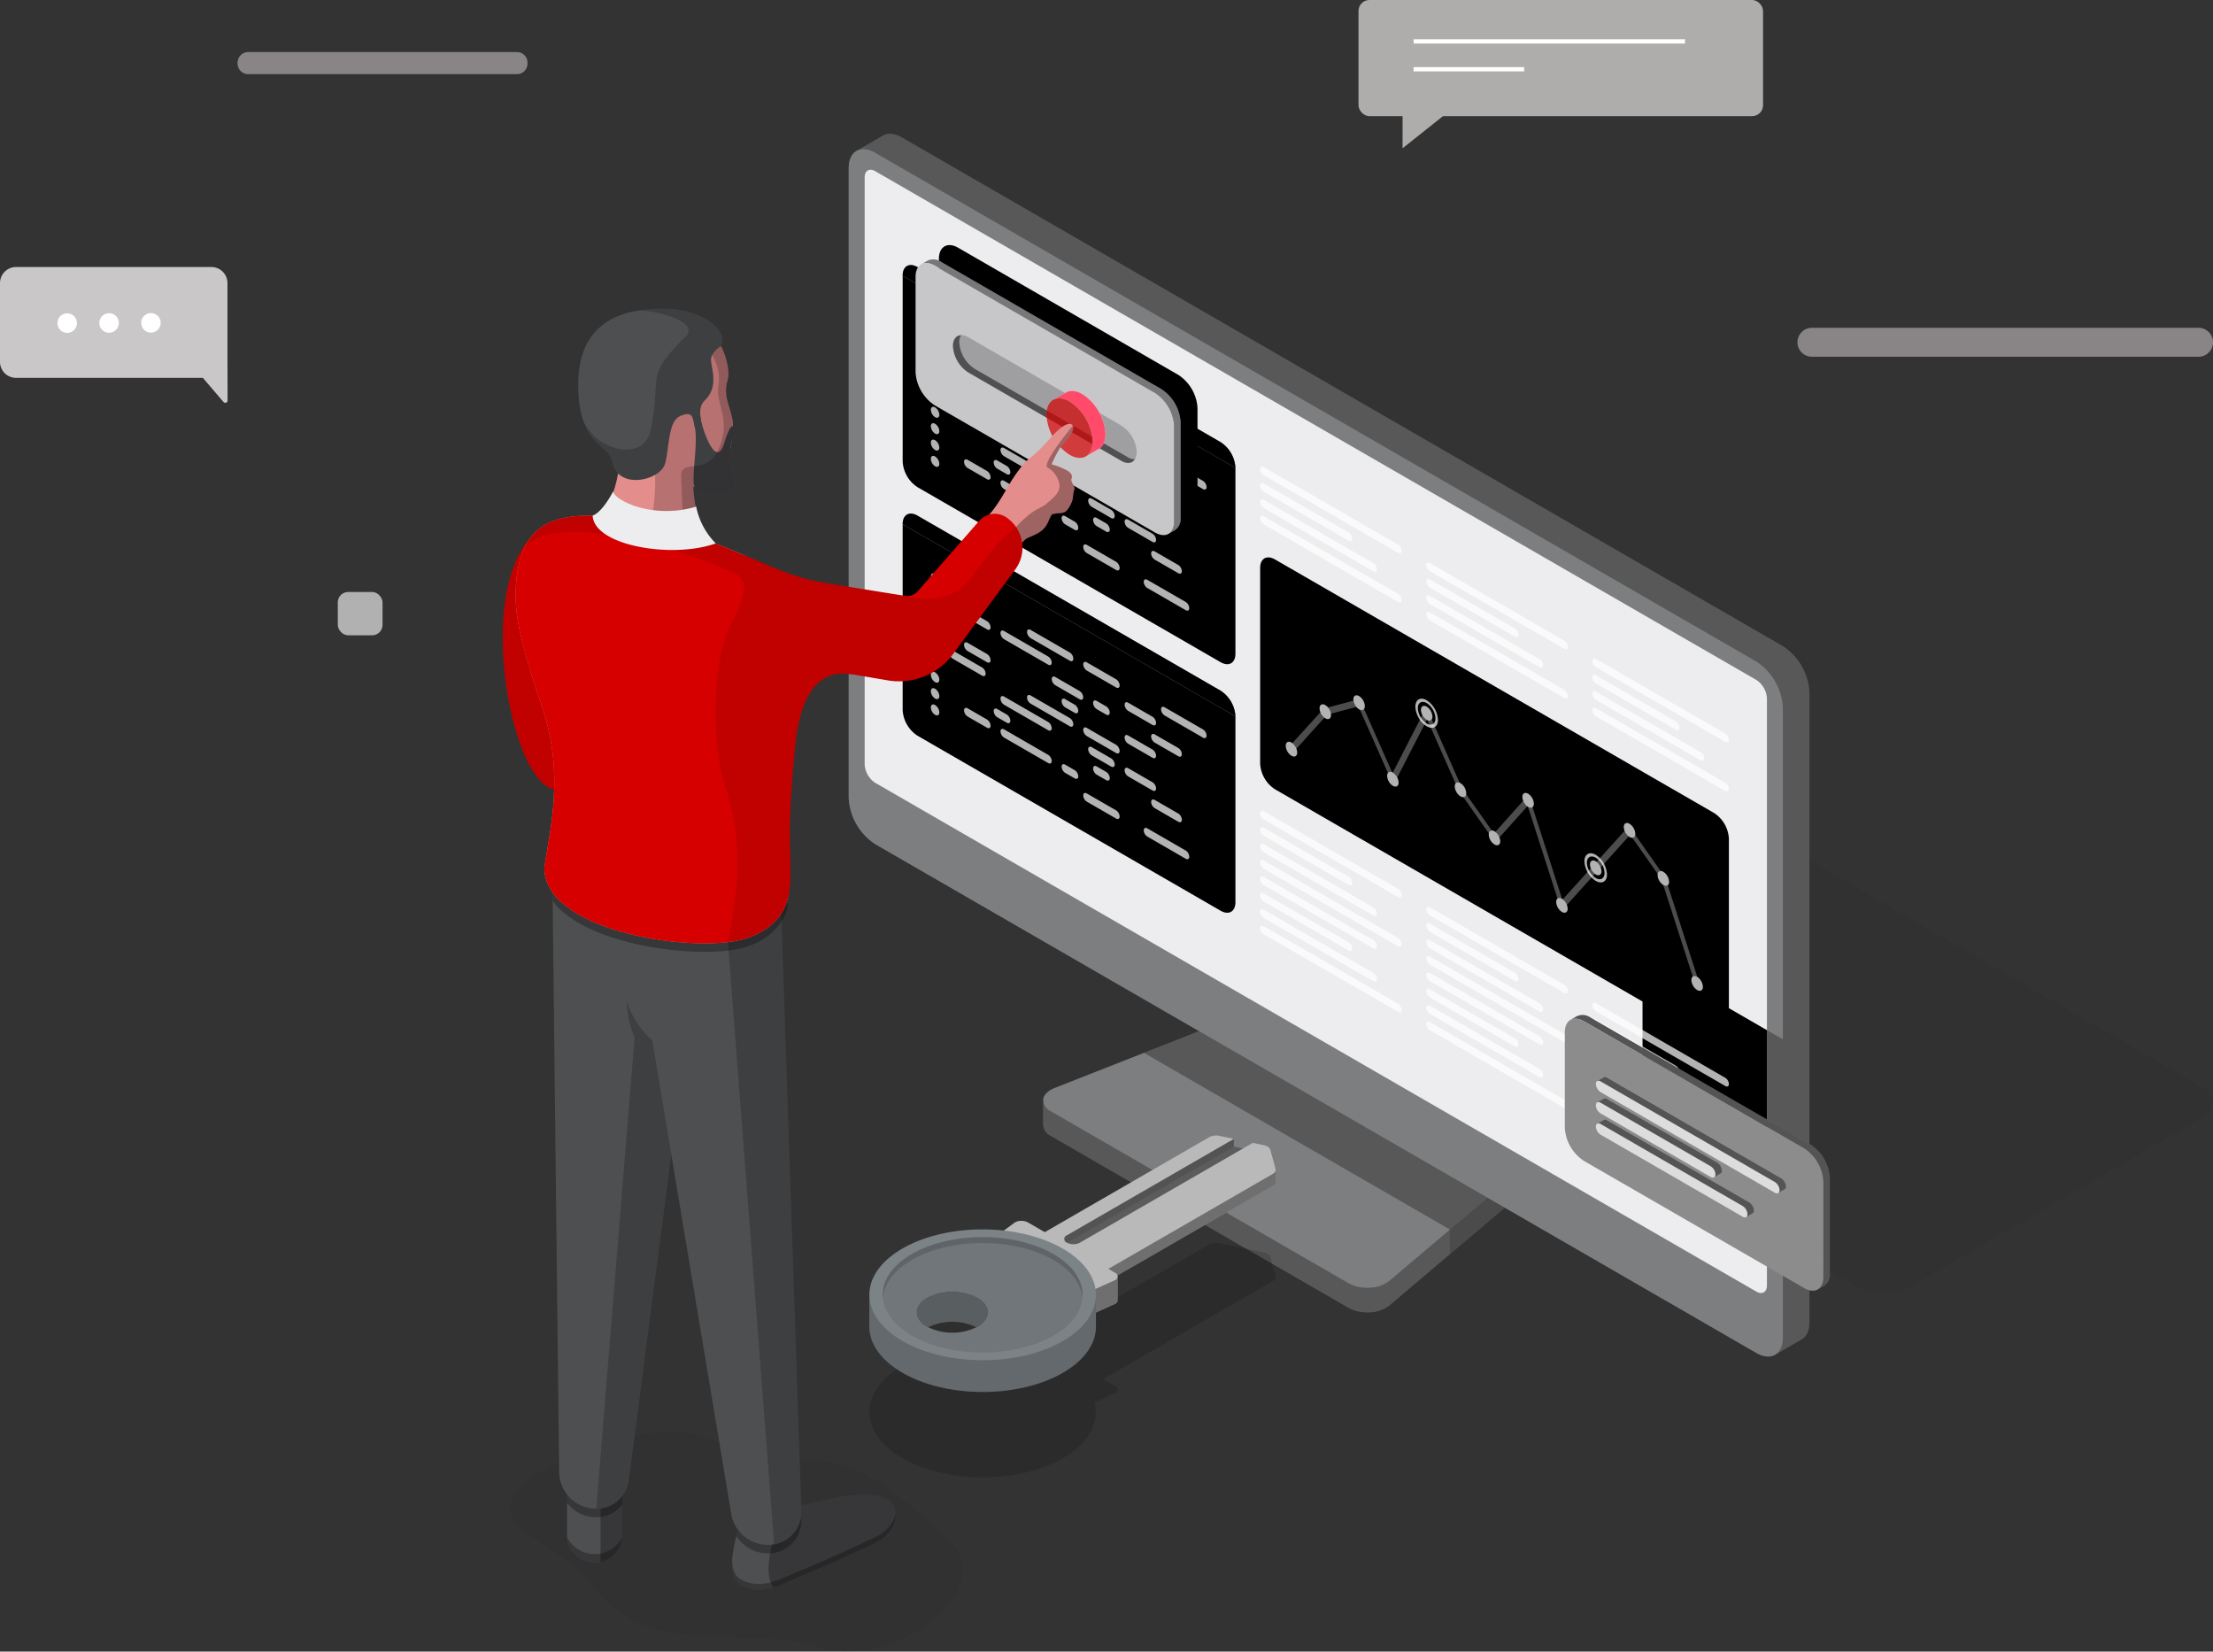 <svg xmlns="http://www.w3.org/2000/svg" width="609.032" height="454.473" viewBox="0 0 609.032 454.473">
  <rect x="0" y="0" width="609.032" height="454.473" fill="#333333" stroke="none"/>
  <g id="Client_Illustration" data-name="Client Illustration" transform="translate(-1104.374 -276.066)">
    <g id="Group_9258" data-name="Group 9258" transform="translate(1242.722 312.901)">
      <path id="Path_11144" data-name="Path 11144" d="M564.2,356.178a16.163,16.163,0,0,1-14.617-.006L307.129,216.189c-4.044-2.335-4.048-6.116-.01-8.442L387.476,161.3a16.154,16.154,0,0,1,14.622,0L644.553,301.287c4.038,2.329,4.038,6.11.009,8.437Z" transform="translate(-176.899 -38.959)" opacity="0.05"/>
      <g id="Group_9243" data-name="Group 9243" transform="translate(148.734 236.511)">
        <path id="Path_11145" data-name="Path 11145" d="M459.1,278.408l-.026,0a3.612,3.612,0,0,0-2.1-2.9l-61.481-35.5a11.5,11.5,0,0,0-9.2-.5l-64.332,25.312c-1.779.7-2.925,1.821-3.127,3.062a2.236,2.236,0,0,0,.015.37l-.04,0v6.688h.035a3.539,3.539,0,0,0,2.082,3.052l81.975,47.326a10.791,10.791,0,0,0,5.8,1.209,9.143,9.143,0,0,0,5.305-1.807l43.839-37.14a3.061,3.061,0,0,0,1.229-2.413l.026,0Z" transform="translate(-318.815 -238.782)" fill="#7d7e7f"/>
        <path id="Path_11146" data-name="Path 11146" d="M448.2,275.5l-61.481-35.5a11.5,11.5,0,0,0-9.2-.5l-39.757,15.643L421.98,303.77l27.091-22.953C451.029,279.158,450.667,276.924,448.2,275.5Z" transform="translate(-310.04 -238.782)" opacity="0.3" style="mix-blend-mode: overlay;isolation: isolate"/>
        <path id="Path_11147" data-name="Path 11147" d="M459.076,269.08a3.063,3.063,0,0,1-1.229,2.413l-43.838,37.14a9.152,9.152,0,0,1-5.306,1.805,10.792,10.792,0,0,1-5.8-1.207L320.937,261.9a3.551,3.551,0,0,1-2.082-2.979l-.04,0v6.688h.035a3.539,3.539,0,0,0,2.082,3.052l81.975,47.326a10.791,10.791,0,0,0,5.8,1.209,9.143,9.143,0,0,0,5.305-1.807l43.839-37.14a3.061,3.061,0,0,0,1.229-2.413l.026,0v-6.756Z" transform="translate(-318.815 -229.457)" opacity="0.3" style="mix-blend-mode: overlay;isolation: isolate"/>
        <path id="Path_11148" data-name="Path 11148" d="M423.647,265.864a3.063,3.063,0,0,1-1.229,2.413l-27.092,22.952,0,6.754,27.094-22.951a3.061,3.061,0,0,0,1.229-2.413l.026,0v-6.756Z" transform="translate(-283.387 -226.241)" opacity="0.15" style="mix-blend-mode: overlay;isolation: isolate"/>
      </g>
      <path id="Path_11149" data-name="Path 11149" d="M291.688,77.613,284.4,81.822a.039.039,0,0,1-.023.012l0,0h0c-1.312.77-2.124,2.4-2.124,4.718V259.923a16.159,16.159,0,0,0,7.312,12.657L532.011,412.56c2,1.154,3.805,1.27,5.128.535l0,0,.038-.022,0,0,7.287-4.209.009,0c1.327-.759,2.156-2.4,2.156-4.733l0-173.376a16.158,16.158,0,0,0-7.317-12.651L296.871,78.124c-1.985-1.147-3.776-1.267-5.091-.552l-.009-.01-.061.041Z" transform="translate(-187.017 -77.127)" fill="#7d7e7f"/>
      <path id="Path_11150" data-name="Path 11150" d="M291.688,77.613,284.4,81.822a.039.039,0,0,1-.023.012l0,0h0c-1.312.77-2.124,2.4-2.124,4.718V259.923a16.159,16.159,0,0,0,7.312,12.657L532.011,412.56c2,1.154,3.805,1.27,5.128.535l0,0,.038-.022,0,0,7.287-4.209.009,0c1.327-.759,2.156-2.4,2.156-4.733l0-173.376a16.158,16.158,0,0,0-7.317-12.651L296.871,78.124c-1.985-1.147-3.776-1.267-5.091-.552l-.009-.01-.061.041Z" transform="translate(-187.017 -77.127)" opacity="0.3" style="mix-blend-mode: overlay;isolation: isolate"/>
      <path id="Path_11151" data-name="Path 11151" d="M282.242,258.589a16.159,16.159,0,0,0,7.312,12.657l242.457,139.98c4.047,2.335,7.318.445,7.315-4.211V233.647a16.161,16.161,0,0,0-7.314-12.658L289.551,81.007c-4.037-2.332-7.308-.445-7.308,4.214Z" transform="translate(-187.017 -75.792)" fill="#7d7e7f"/>
      <path id="Path_11152" data-name="Path 11152" d="M436.858,234.509c-2.925-1.685-5.3-.325-5.3,3.049l.006,26.221a11.677,11.677,0,0,0,5.292,9.163l33.326,19.242V253.75Z" transform="translate(-117.874 -4.584)" opacity="0.3" style="mix-blend-mode: overlay;isolation: isolate"/>
      <path id="Path_11153" data-name="Path 11153" d="M530.623,392.567,288.168,252.585a6.479,6.479,0,0,1-2.928-5.067V85.96c0-1.86,1.317-2.613,2.923-1.684l242.46,139.981a6.483,6.483,0,0,1,2.927,5.061v161.56C533.55,392.739,532.235,393.5,530.623,392.567Z" transform="translate(-185.629 -74)" fill="#ededef"/>
      <path id="Path_11154" data-name="Path 11154" d="M436.858,234.509c-2.925-1.685-5.3-.325-5.3,3.049l.006,26.221a11.677,11.677,0,0,0,5.292,9.163l28.938,16.71V251.217Z" transform="translate(-117.874 -4.584)" style="mix-blend-mode: overlay;isolation: isolate"/>
      <g id="Group_9247" data-name="Group 9247" transform="translate(110.069 36.109)">
        <g id="Group_9244" data-name="Group 9244" transform="translate(0.003)">
          <path id="Path_11155" data-name="Path 11155" d="M379.891,150.528,296.47,102.363c-2.255-1.3-4.08-.252-4.08,2.348l91.577,52.874A8.993,8.993,0,0,0,379.891,150.528Z" transform="translate(-292.39 -101.807)" style="mix-blend-mode: overlay;isolation: isolate"/>
          <path id="Path_11156" data-name="Path 11156" d="M379.891,150.528,296.47,102.363c-2.255-1.3-4.08-.252-4.08,2.348l91.577,52.874A8.993,8.993,0,0,0,379.891,150.528Z" transform="translate(-292.39 -101.807)" opacity="0.5" style="mix-blend-mode: overlay;isolation: isolate"/>
          <path id="Path_11157" data-name="Path 11157" d="M292.39,154.933a9.013,9.013,0,0,0,4.08,7.061l83.421,48.164c2.257,1.3,4.079.249,4.079-2.35l0-51.143L292.39,103.792Z" transform="translate(-292.39 -100.887)" style="mix-blend-mode: overlay;isolation: isolate"/>
          <path id="Path_11158" data-name="Path 11158" d="M311.172,121.616c0,.626-.436.873-.976.563l-8.072-4.657a2.157,2.157,0,0,1-.977-1.7h0c0-.619.438-.872.977-.562l8.073,4.66a2.155,2.155,0,0,1,.974,1.693Zm35.517,25.026c0,.623-.436.873-.977.565l-5.347-3.089a2.166,2.166,0,0,1-.977-1.7h0c0-.622.439-.871.977-.556l5.347,3.089a2.14,2.14,0,0,1,.977,1.688Zm-28.717-12.067c0,.628-.439.876-.977.565l-2.631-1.517a2.159,2.159,0,0,1-.982-1.7h0c0-.62.437-.871.979-.56l2.633,1.517a2.184,2.184,0,0,1,.977,1.694Zm11.384,11.093c0,.626-.436.875-.976.563l-12.146-7.012a2.152,2.152,0,0,1-.98-1.7h0c0-.62.436-.868.982-.557l12.143,7.014a2.152,2.152,0,0,1,.977,1.69Zm42.612,29.089c0,.625-.433.882-.977.566l-10.572-6.105a2.142,2.142,0,0,1-.977-1.7h0c0-.62.433-.876.977-.56l10.572,6.1a2.149,2.149,0,0,1,.977,1.691Zm-59.432-29.8c0,.631-.442.878-.979.566l-5.35-3.087a2.165,2.165,0,0,1-.977-1.7h0c0-.622.436-.875.979-.563l5.349,3.089a2.179,2.179,0,0,1,.979,1.694Zm22.771,26.663c0,.623-.439.871-.976.56l-10.789-6.227a2.159,2.159,0,0,1-.982-1.693h0c0-.623.439-.879.982-.566l10.787,6.233a2.165,2.165,0,0,1,.977,1.693Zm2.721-7.429c0,.622-.442.878-.98.565l-6.711-3.871a2.177,2.177,0,0,1-.976-1.693h0c0-.628.436-.878.979-.565l6.707,3.874a2.155,2.155,0,0,1,.982,1.69Zm20.05,16.1c0,.62-.44.879-.979.565l-6.71-3.876a2.157,2.157,0,0,1-.974-1.7h0c0-.617.436-.872.974-.562l6.71,3.876a2.171,2.171,0,0,1,.979,1.7Z" transform="translate(-288.335 -95.637)" opacity="0.3" style="mix-blend-mode: overlay;isolation: isolate"/>
          <path id="Path_11159" data-name="Path 11159" d="M336.907,136.513c0,.629-.439.878-.976.566l-10.789-6.228a2.152,2.152,0,0,1-.982-1.693h0c0-.625.437-.875.982-.565l10.787,6.234a2.154,2.154,0,0,1,.977,1.685Zm12.746,7.361c0,.626-.439.878-.977.565l-8.073-4.661a2.162,2.162,0,0,1-.979-1.693h0c0-.622.44-.872.979-.562l8.07,4.66a2.152,2.152,0,0,1,.98,1.691Zm23.915,13.81c0,.629-.436.876-.974.563l-10.575-6.1a2.171,2.171,0,0,1-.982-1.7h0c0-.623.44-.875.982-.563l10.572,6.1a2.164,2.164,0,0,1,.977,1.694ZM297.69,113.876a2.568,2.568,0,0,0,1.169,2.022c.648.373,1.17.075,1.172-.672a2.584,2.584,0,0,0-1.172-2.025C298.209,112.829,297.69,113.127,297.69,113.876Zm16.446,14.012c0,.622-.442.872-.979.563l-5.349-3.09a2.169,2.169,0,0,1-.98-1.7h0c0-.622.435-.872.98-.557l5.349,3.089a2.16,2.16,0,0,1,.979,1.691Zm16.825,9.712c0,.623-.442.875-.98.562l-12.148-7.012a2.169,2.169,0,0,1-.982-1.694h0c0-.622.439-.871.982-.557l12.148,7.011a2.181,2.181,0,0,1,.98,1.691Zm28.718,16.582c0,.623-.442.873-.98.565l-6.71-3.876a2.152,2.152,0,0,1-.977-1.693h0c0-.625.436-.871.977-.56l6.71,3.876a2.161,2.161,0,0,1,.98,1.688Zm-20.054-7.062c0,.625-.439.876-.977.563l-6.711-3.873a2.157,2.157,0,0,1-.976-1.7h0c0-.617.437-.871.979-.562l6.708,3.874a2.156,2.156,0,0,1,.977,1.694Zm7.309,4.215c0,.628-.439.878-.98.571l-2.631-1.522a2.166,2.166,0,0,1-.98-1.7h0c0-.616.44-.875.98-.562l2.631,1.525a2.15,2.15,0,0,1,.98,1.685Zm19.838,11.453c0,.628-.439.879-.977.572l-6.5-3.753a2.157,2.157,0,0,1-.98-1.7h0c0-.62.437-.871.98-.557l6.5,3.748a2.158,2.158,0,0,1,.977,1.687Zm-52.637-25.867c0,.626-.442.875-.979.565l-5.35-3.088a2.16,2.16,0,0,1-.979-1.7h0c0-.622.437-.875.976-.559l5.353,3.089a2.162,2.162,0,0,1,.979,1.69Zm24.13,13.933c0,.626-.436.878-.979.565l-2.629-1.52a2.136,2.136,0,0,1-.979-1.693h0c0-.625.436-.873.976-.56l2.632,1.517a2.144,2.144,0,0,1,.979,1.691Zm21.412,12.363c0,.628-.437.875-.977.565L351.99,159.9a2.156,2.156,0,0,1-.979-1.691h0c0-.623.44-.873.979-.563l6.71,3.876a2.165,2.165,0,0,1,.979,1.691Zm-46.9-22.594c0,.626-.439.876-.979.568l-8.072-4.66a2.147,2.147,0,0,1-.974-1.694h0c0-.62.435-.881.974-.563l8.073,4.655a2.177,2.177,0,0,1,.977,1.694Zm24.132,13.934c0,.622-.44.876-.977.569l-10.787-6.233a2.145,2.145,0,0,1-.979-1.7h0c0-.622.435-.873.977-.56l10.79,6.228a2.158,2.158,0,0,1,.976,1.693Zm12.748,7.358c0,.623-.44.878-.979.568l-8.073-4.661a2.158,2.158,0,0,1-.974-1.7h0c0-.623.437-.876.974-.565l8.073,4.66a2.187,2.187,0,0,1,.979,1.694Zm-18.7-6.274c0,.628-.437.876-.977.563l-12.145-7.012a2.15,2.15,0,0,1-.979-1.7h0c0-.619.435-.873.977-.56l12.148,7.014a2.157,2.157,0,0,1,.976,1.693Zm17.336,10c0,.626-.439.879-.976.568l-5.352-3.091a2.15,2.15,0,0,1-.977-1.693h0c0-.62.439-.875.977-.562l5.352,3.089a2.183,2.183,0,0,1,.976,1.69Zm11.385,6.576c0,.629-.44.876-.977.565l-6.711-3.873a2.164,2.164,0,0,1-.974-1.7h0c0-.619.436-.873.974-.56l6.711,3.873a2.17,2.17,0,0,1,.977,1.691Zm-10.025,7.729c0,.62-.439.871-.977.557l-8.073-4.661a2.142,2.142,0,0,1-.973-1.687h0c0-.622.436-.882.973-.569l8.073,4.661a2.175,2.175,0,0,1,.977,1.7Zm19.157,11.058c0,.622-.436.873-.977.559l-10.572-6.1a2.163,2.163,0,0,1-.982-1.693h0c0-.623.439-.878.982-.563l10.571,6.1a2.159,2.159,0,0,1,.979,1.7Zm-49.238-37.424c0,.619-.439.875-.98.56l-2.631-1.519a2.158,2.158,0,0,1-.979-1.694h0c0-.62.437-.873.979-.56l2.631,1.519a2.158,2.158,0,0,1,.98,1.694Zm27.359,15.8c0,.619-.436.875-.977.562l-2.631-1.517a2.175,2.175,0,0,1-.98-1.694h0c0-.622.44-.875.98-.562l2.635,1.517a2.16,2.16,0,0,1,.973,1.694Zm19.838,11.45c0,.628-.436.878-.974.565l-6.5-3.747a2.176,2.176,0,0,1-.98-1.7h0c0-.622.442-.873.98-.56l6.5,3.751a2.16,2.16,0,0,1,.974,1.688Zm-52.634-25.867c0,.622-.442.872-.979.565l-5.353-3.086a2.182,2.182,0,0,1-.976-1.7h0c0-.622.439-.876.98-.563l5.349,3.091a2.17,2.17,0,0,1,.979,1.694Zm24.127,13.925c0,.628-.433.881-.976.572l-2.632-1.519a2.168,2.168,0,0,1-.976-1.7h0c0-.616.435-.873.976-.56l2.632,1.52a2.148,2.148,0,0,1,.976,1.688Zm-7.307-4.214c0,.622-.437.879-.977.566l-12.143-7.012a2.154,2.154,0,0,1-.982-1.7h0c0-.619.436-.876.98-.563l12.145,7.015a2.151,2.151,0,0,1,.977,1.694ZM297.69,118.391a2.576,2.576,0,0,0,1.169,2.028c.648.376,1.172.075,1.167-.674a2.576,2.576,0,0,0-1.166-2.025C298.214,117.347,297.69,117.651,297.69,118.391Zm0,9.037a2.57,2.57,0,0,0,1.169,2.023c.648.373,1.17.075,1.17-.674a2.582,2.582,0,0,0-1.17-2.023C298.209,126.383,297.69,126.681,297.69,127.429Zm0,9.008a2.576,2.576,0,0,0,1.169,2.02c.648.372,1.17.073,1.172-.672a2.573,2.573,0,0,0-1.173-2.025C298.209,135.383,297.69,135.688,297.69,136.437Zm0,9.034a2.581,2.581,0,0,0,1.167,2.02c.65.373,1.176.07,1.172-.672a2.573,2.573,0,0,0-1.17-2.023C298.209,144.421,297.69,144.722,297.69,145.471Zm0,4.474a2.573,2.573,0,0,0,1.169,2.023c.648.373,1.17.073,1.172-.672a2.589,2.589,0,0,0-1.172-2.028C298.209,148.895,297.69,149.2,297.69,149.945Zm0-18.034a2.583,2.583,0,0,0,1.167,2.026c.65.375,1.176.07,1.172-.672a2.573,2.573,0,0,0-1.17-2.023C298.209,130.867,297.69,131.17,297.69,131.911Zm0,9.036a2.58,2.58,0,0,0,1.167,2.026c.65.373,1.169.075,1.173-.676a2.569,2.569,0,0,0-1.173-2.02C298.209,139.9,297.69,140.206,297.69,140.947Zm0-18.04a2.575,2.575,0,0,0,1.167,2.025c.65.377,1.172.073,1.172-.67a2.582,2.582,0,0,0-1.17-2.026C298.209,121.863,297.69,122.16,297.69,122.908Z" transform="translate(-289.936 -96.605)" fill="#fff" opacity="0.7"/>
        </g>
        <g id="Group_9245" data-name="Group 9245" transform="translate(0 68.391)">
          <path id="Path_11160" data-name="Path 11160" d="M379.893,197.275,296.468,149.11c-2.252-1.3-4.076-.25-4.078,2.347l91.58,52.871A8.993,8.993,0,0,0,379.893,197.275Z" transform="translate(-292.387 -148.552)" style="mix-blend-mode: overlay;isolation: isolate"/>
          <path id="Path_11161" data-name="Path 11161" d="M379.893,197.275,296.468,149.11c-2.252-1.3-4.076-.25-4.078,2.347l91.58,52.871A8.993,8.993,0,0,0,379.893,197.275Z" transform="translate(-292.387 -148.552)" opacity="0.5" style="mix-blend-mode: overlay;isolation: isolate"/>
          <path id="Path_11162" data-name="Path 11162" d="M292.388,201.68a9.008,9.008,0,0,0,4.083,7.061L379.891,256.9c2.259,1.3,4.08.25,4.08-2.353V203.408l-91.58-52.871Z" transform="translate(-292.388 -147.632)" style="mix-blend-mode: overlay;isolation: isolate"/>
          <path id="Path_11163" data-name="Path 11163" d="M311.174,168.359c0,.626-.439.876-.979.566l-8.072-4.658a2.157,2.157,0,0,1-.974-1.694h0c0-.622.435-.873.977-.565l8.07,4.664a2.154,2.154,0,0,1,.977,1.687Zm35.517,25.021c0,.628-.439.881-.976.568l-5.352-3.086a2.169,2.169,0,0,1-.977-1.7h0c0-.622.439-.872.977-.559l5.352,3.087a2.173,2.173,0,0,1,.976,1.685Zm-28.72-12.059c0,.623-.439.875-.98.56l-2.631-1.519a2.151,2.151,0,0,1-.979-1.694h0c0-.623.437-.873.982-.56l2.631,1.516a2.167,2.167,0,0,1,.977,1.7Zm11.388,11.094c0,.626-.442.875-.982.56l-12.143-7.01a2.154,2.154,0,0,1-.98-1.7h0c0-.622.435-.87.979-.557l12.146,7.012a2.172,2.172,0,0,1,.98,1.694ZM371.967,221.5c0,.622-.436.869-.977.56l-10.572-6.107a2.163,2.163,0,0,1-.982-1.69h0c0-.622.437-.876.979-.566l10.578,6.105a2.173,2.173,0,0,1,.974,1.7Zm-59.432-29.8c0,.625-.442.876-.979.566l-5.349-3.089a2.168,2.168,0,0,1-.98-1.7h0c0-.617.439-.871.98-.557l5.346,3.091a2.161,2.161,0,0,1,.982,1.688Zm22.771,26.66c0,.629-.44.876-.977.571L323.541,212.7a2.145,2.145,0,0,1-.979-1.7h0c0-.623.435-.873.977-.557l10.79,6.225a2.168,2.168,0,0,1,.976,1.691Zm2.718-7.425c0,.622-.439.879-.977.565l-6.711-3.871a2.181,2.181,0,0,1-.98-1.7h0c0-.62.44-.878.979-.562l6.713,3.874a2.166,2.166,0,0,1,.977,1.693Zm20.054,16.1c0,.623-.442.878-.98.566l-6.71-3.876a2.151,2.151,0,0,1-.977-1.7h0c0-.619.44-.873.977-.562l6.714,3.874a2.183,2.183,0,0,1,.976,1.693Z" transform="translate(-288.331 -142.382)" opacity="0.3" style="mix-blend-mode: overlay;isolation: isolate"/>
          <path id="Path_11164" data-name="Path 11164" d="M336.907,183.261c0,.625-.44.876-.977.569L325.143,177.6a2.143,2.143,0,0,1-.979-1.7h0c0-.62.435-.872.977-.56l10.789,6.228a2.164,2.164,0,0,1,.977,1.693Zm12.748,7.358c0,.626-.44.876-.979.566l-8.073-4.66a2.165,2.165,0,0,1-.974-1.7h0c0-.623.436-.87.974-.556l8.075,4.654a2.179,2.179,0,0,1,.977,1.691Zm23.914,13.807c0,.631-.433.884-.977.568l-10.572-6.105a2.15,2.15,0,0,1-.977-1.7h0c0-.622.436-.875.974-.562l10.575,6.107a2.156,2.156,0,0,1,.977,1.688Zm-75.879-43.8a2.579,2.579,0,0,0,1.167,2.022c.65.373,1.169.073,1.172-.67a2.568,2.568,0,0,0-1.17-2.026C298.212,159.571,297.69,159.874,297.69,160.622Zm16.446,14.009c0,.631-.442.876-.979.563l-5.35-3.091a2.138,2.138,0,0,1-.977-1.691h0c0-.62.436-.872.977-.56l5.35,3.091a2.168,2.168,0,0,1,.979,1.688Zm16.821,9.715c0,.631-.437.875-.976.563l-12.148-7.017a2.142,2.142,0,0,1-.979-1.691h0c0-.622.436-.871.979-.56l12.148,7.015a2.148,2.148,0,0,1,.976,1.69Zm28.721,16.581c0,.629-.44.876-.977.565l-6.711-3.874a2.163,2.163,0,0,1-.974-1.694h0c0-.62.437-.87.974-.557l6.711,3.873a2.16,2.16,0,0,1,.977,1.688Zm-20.05-7.062c0,.628-.442.878-.98.565l-6.711-3.874a2.158,2.158,0,0,1-.976-1.691h0c0-.626.436-.876.976-.563l6.711,3.87a2.184,2.184,0,0,1,.98,1.694Zm7.3,4.222c0,.622-.436.873-.977.565l-2.631-1.522a2.161,2.161,0,0,1-.979-1.693h0c0-.628.439-.878.979-.563l2.635,1.517a2.161,2.161,0,0,1,.973,1.7Zm19.841,11.448c0,.629-.439.878-.976.568l-6.5-3.751a2.155,2.155,0,0,1-.98-1.7h0c0-.622.44-.872.98-.559l6.5,3.747a2.161,2.161,0,0,1,.977,1.691Zm-52.637-25.867c0,.628-.442.875-.979.565l-5.353-3.087a2.164,2.164,0,0,1-.979-1.7h0c0-.62.44-.872.983-.559l5.349,3.09a2.171,2.171,0,0,1,.979,1.691Zm24.13,13.93c0,.626-.436.878-.979.568l-2.632-1.517a2.173,2.173,0,0,1-.976-1.7h0c0-.616.436-.869.976-.556l2.632,1.52a2.158,2.158,0,0,1,.979,1.688Zm21.412,12.364c0,.629-.44.879-.979.565l-6.71-3.874a2.175,2.175,0,0,1-.977-1.7h0c0-.623.439-.871.977-.562l6.711,3.877a2.154,2.154,0,0,1,.977,1.69Zm-46.9-22.59c0,.622-.439.866-.979.559l-8.072-4.66a2.167,2.167,0,0,1-.977-1.69h0c0-.62.438-.878.977-.566l8.072,4.66a2.158,2.158,0,0,1,.979,1.7ZM336.907,201.3c0,.626-.44.873-.976.562l-10.789-6.23a2.148,2.148,0,0,1-.982-1.687h0c0-.626.437-.881.98-.565l10.79,6.224a2.182,2.182,0,0,1,.976,1.7Zm12.743,7.359c0,.625-.436.874-.974.562l-8.073-4.66a2.161,2.161,0,0,1-.977-1.69h0c0-.622.44-.876.977-.565l8.073,4.658a2.158,2.158,0,0,1,.974,1.694Zm-18.693-6.278c0,.629-.436.876-.977.569l-12.145-7.015a2.163,2.163,0,0,1-.983-1.694h0c0-.623.442-.875.983-.562l12.146,7.012a2.161,2.161,0,0,1,.976,1.69Zm17.336,10.01c0,.626-.438.876-.979.565l-5.349-3.086a2.162,2.162,0,0,1-.977-1.7h0c0-.619.439-.875.977-.562l5.352,3.087a2.177,2.177,0,0,1,.976,1.693Zm11.387,6.574c0,.626-.439.876-.979.569l-6.711-3.879a2.166,2.166,0,0,1-.979-1.7h0c0-.615.44-.872.979-.56l6.71,3.874a2.176,2.176,0,0,1,.98,1.691Zm-10.025,7.722c0,.626-.44.878-.979.568L340.6,222.6a2.168,2.168,0,0,1-.974-1.7h0c0-.623.437-.869.974-.559l8.073,4.66a2.174,2.174,0,0,1,.979,1.688Zm19.156,11.061c0,.628-.437.881-.979.571l-10.571-6.107a2.162,2.162,0,0,1-.982-1.7h0c0-.625.44-.872.982-.563l10.571,6.108a2.143,2.143,0,0,1,.979,1.687Zm-49.236-37.422c0,.625-.44.878-.979.565l-2.631-1.514a2.173,2.173,0,0,1-.982-1.7h0c0-.623.437-.873.979-.565l2.631,1.522a2.173,2.173,0,0,1,.982,1.693Zm27.358,15.8c0,.622-.436.876-.973.566l-2.635-1.517a2.175,2.175,0,0,1-.98-1.7h0c0-.628.44-.878.977-.565l2.638,1.516a2.167,2.167,0,0,1,.973,1.7Zm19.838,11.454c0,.62-.436.876-.974.563l-6.493-3.748a2.171,2.171,0,0,1-.985-1.7h0c0-.622.442-.875.982-.566l6.5,3.751a2.161,2.161,0,0,1,.974,1.7ZM314.136,201.7c0,.629-.442.878-.979.569l-5.349-3.088a2.168,2.168,0,0,1-.98-1.7h0c0-.617.435-.871.979-.562l5.35,3.089a2.181,2.181,0,0,1,.979,1.693Zm24.13,13.936c0,.626-.436.881-.979.566l-2.632-1.52a2.145,2.145,0,0,1-.976-1.7h0c0-.617.436-.873.976-.559l2.632,1.519a2.17,2.17,0,0,1,.979,1.693Zm-7.305-4.219c0,.626-.442.878-.98.563l-12.148-7.01a2.162,2.162,0,0,1-.979-1.7h0c0-.62.436-.875.977-.563l12.148,7.015a2.181,2.181,0,0,1,.982,1.691ZM297.69,165.14a2.582,2.582,0,0,0,1.169,2.026c.647.372,1.17.07,1.172-.677a2.611,2.611,0,0,0-1.172-2.029C298.212,164.086,297.69,164.392,297.69,165.14Zm0,9.031a2.574,2.574,0,0,0,1.169,2.029c.648.373,1.167.072,1.17-.676a2.565,2.565,0,0,0-1.17-2.023C298.212,173.125,297.69,173.428,297.69,174.171Zm0,9.005a2.577,2.577,0,0,0,1.17,2.026c.647.376,1.17.073,1.17-.674a2.592,2.592,0,0,0-1.172-2.026C298.212,182.132,297.69,182.43,297.69,183.176Zm0,9.036a2.573,2.573,0,0,0,1.169,2.025c.648.375,1.17.072,1.167-.672a2.573,2.573,0,0,0-1.167-2.028C298.209,191.166,297.69,191.472,297.69,192.212Zm0,4.481a2.577,2.577,0,0,0,1.167,2.02c.648.375,1.169.073,1.176-.672a2.583,2.583,0,0,0-1.176-2.023C298.209,195.64,297.69,195.941,297.69,196.693Zm0-18.035a2.566,2.566,0,0,0,1.169,2.023c.648.378,1.17.078,1.167-.67a2.588,2.588,0,0,0-1.167-2.029C298.209,177.608,297.69,177.918,297.69,178.658Zm0,9.036a2.573,2.573,0,0,0,1.169,2.026c.648.375,1.17.072,1.172-.674a2.575,2.575,0,0,0-1.172-2.023C298.209,186.649,297.69,186.948,297.69,187.694Zm0-18.035a2.576,2.576,0,0,0,1.167,2.019c.65.372,1.169.073,1.172-.669a2.568,2.568,0,0,0-1.172-2.029C298.209,168.6,297.69,168.908,297.69,169.659Z" transform="translate(-289.933 -143.35)" fill="#fff" opacity="0.7"/>
        </g>
        <g id="Group_9246" data-name="Group 9246" transform="translate(98.379 80.437)">
          <path id="Path_11165" data-name="Path 11165" d="M484.564,227.12a9,9,0,0,1,4.075,7.056v53.835c0,2.6-1.824,3.652-4.075,2.353L363.711,220.587a9,9,0,0,1-4.078-7.061l0-53.832c0-2.6,1.827-3.653,4.079-2.351Z" transform="translate(-359.63 -156.786)" style="mix-blend-mode: overlay;isolation: isolate"/>
          <path id="Path_11166" data-name="Path 11166" d="M402.278,193.868v-7.424l1.364.784v7.428a2.931,2.931,0,0,0-.682-.59A1.4,1.4,0,0,0,402.278,193.868Zm-36.54,10.072a2.635,2.635,0,0,1,.231.183l.452-.492v-37.89l-1.358-.786v38.787A1.358,1.358,0,0,1,365.738,203.94Zm27.693,8.2c.064.032.124.031.195.067l.708-1.38V181.858l-1.359-.784V211.11Zm-18.386-18.5a2.682,2.682,0,0,1,.679.6V171.11l-1.358-.783v23.1A1.434,1.434,0,0,1,375.045,193.634Zm9.306-2.47a2.823,2.823,0,0,1,.679.587V176.485l-1.359-.787v15.267A1.465,1.465,0,0,1,384.351,191.164Zm37.271,37.2a2.479,2.479,0,0,1,.221.184l.405-.454v-30.12l-1.361-.784v30.989A1.3,1.3,0,0,1,421.623,228.361Zm-9.586-13.32a1.893,1.893,0,0,1,.225.08,2.883,2.883,0,0,1,.683.582V192.6l-1.361-.787v22.2Zm56.056,24.471a2.972,2.972,0,0,1,.68.584l0-15.268-1.356-.78v15.283A1.3,1.3,0,0,1,468.093,239.512Zm9.336,28.915a3.112,3.112,0,0,1,.648.569v-38.79l-1.361-.786v36.8ZM440.2,246.939c.07.042.132.113.2.162l.454-.5,0-37.883-1.359-.786v36.809Zm9.276-10.329a2.355,2.355,0,0,1,.224.176l.458-.5v-22.2L448.8,213.3v23.11A1.373,1.373,0,0,1,449.479,236.61Zm-18.609-18.585a2.838,2.838,0,0,1,.682.585V203.343l-1.361-.787v15.27A1.411,1.411,0,0,1,430.871,218.025Zm27.917,8.278a2.633,2.633,0,0,1,.679.584v-7.428l-1.358-.786V226.1A1.425,1.425,0,0,1,458.788,226.3Zm0,3.636a1.784,1.784,0,0,1-.227-.181l-.455.508v33.327l1.364.783,0-34.252A1.223,1.223,0,0,1,458.788,229.938Zm-9.308,10.313c-.077-.048-.146-.13-.228-.187l-.449.5,0,17.647,1.365.786V240.449A1.363,1.363,0,0,1,449.479,240.251Zm-9.3,10.306a2.876,2.876,0,0,1-.68-.585v2.876l1.361.787,0-2.879A1.348,1.348,0,0,1,440.175,250.557Zm-9.331-28.916a2.028,2.028,0,0,1-.189-.158l-.462.512v25.481l1.359.783,0-24.42ZM477.4,272.047a2.781,2.781,0,0,1-.68-.588v2.873l1.359.787v-2.872A1.409,1.409,0,0,1,477.4,272.047Zm-9.337-28.917a2.707,2.707,0,0,1-.645-.565v26.4l1.359.787V245.33ZM421.623,232a2.747,2.747,0,0,1-.734-.655V242.1l1.361.787V232.213A1.5,1.5,0,0,1,421.623,232Zm-27.963-16.145a2.679,2.679,0,0,1-.683-.585v10.71l1.361.791V216.057A1.348,1.348,0,0,1,393.659,215.858Zm-9.084-20.977a1.406,1.406,0,0,1-.222-.073,2.707,2.707,0,0,1-.682-.6v26.408l1.358.789V195.912Zm-18.837,12.7a2.849,2.849,0,0,1-.676-.588v2.876l1.358.786,0-2.878A1.407,1.407,0,0,1,365.738,207.583Zm9.307-10.307c-.076-.045-.146-.13-.228-.183l-.451.5v17.65l1.359.786V197.471A1.376,1.376,0,0,1,375.045,197.275Zm28.14.512a1.4,1.4,0,0,1-.2-.066l-.711,1.381v32.255l1.364.786V198.816Zm9.08,20.976a2.821,2.821,0,0,1-.68-.59l0,18.556,1.364.789V218.942A1.3,1.3,0,0,1,412.265,218.763Z" transform="translate(-357.115 -153.003)" opacity="0.3" style="mix-blend-mode: overlay;isolation: isolate"/>
          <path id="Path_11167" data-name="Path 11167" d="M410.626,206.584,402.9,189.1a.871.871,0,0,0,1.124-.231l7.728,17.485A.872.872,0,0,0,410.626,206.584Zm-7.953-17.568a3.258,3.258,0,0,1-1.2-1.365l-8.136,15.864c.012.006.019,0,.034.007a3.34,3.34,0,0,1,1.192,1.368l8.137-15.86C402.692,189.023,402.683,189.023,402.673,189.015Zm-9.529,14.432-7.734-17.484a.865.865,0,0,1-1.122.225l7.731,17.489A.872.872,0,0,1,393.144,203.447Zm74.661,31.014c-.016,0-.022-.016-.034-.023l8.136,25.254a1.015,1.015,0,0,1,1.2.022c.013.006.022.018.035.022L469,234.479A1.014,1.014,0,0,1,467.805,234.461Zm-85.266-50.736L375.49,185.6a3.557,3.557,0,0,1,.792,1.729l7.049-1.871A3.527,3.527,0,0,1,382.539,183.725Zm-9.113,3.189-7.744,8.516a3.58,3.58,0,0,1,1.122,1.533l7.725-8.563A3.588,3.588,0,0,1,373.426,186.914Zm83.724,32.626-7.734,8.553a3.537,3.537,0,0,1,1.126,1.532l7.731-8.56A3.522,3.522,0,0,1,457.15,219.541Zm-36.549-.056-7.1-10.045a.849.849,0,0,1-.755.812l7.068,10.048C419.9,219.794,420.185,219.5,420.6,219.485Zm46.471,11.148-7.049-10.015a.869.869,0,0,1-.794.824l7.048,10A.853.853,0,0,1,467.072,230.634Zm-19.229-.787-7.729,8.563a3.479,3.479,0,0,1,1.127,1.529l7.723-8.566A3.526,3.526,0,0,1,447.843,229.846Zm-18.607-18.582-7.68,8.59a3.538,3.538,0,0,1,1.128,1.526l7.683-8.588A3.465,3.465,0,0,1,429.236,211.264Zm10.651,26.957c.015.012.018.019.029.026l-8.133-25.26a1.008,1.008,0,0,1-1.2-.013c-.016-.007-.022-.02-.032-.025l8.138,25.258A1.015,1.015,0,0,1,439.887,238.221Z" transform="translate(-356.828 -144.311)" fill="#fff" opacity="0.3"/>
          <path id="Path_11168" data-name="Path 11168" d="M366.023,199.356a3.483,3.483,0,0,1-1.577-2.732c0-1.005.711-1.413,1.577-.911a3.487,3.487,0,0,1,1.58,2.733C367.6,199.455,366.9,199.862,366.023,199.356Zm10.887-11.219a3.479,3.479,0,0,0-1.58-2.73c-.871-.5-1.576-.1-1.577.907a3.492,3.492,0,0,0,1.577,2.734C376.206,189.55,376.91,189.147,376.91,188.137Zm9.3-2.464a3.483,3.483,0,0,0-1.576-2.736c-.876-.5-1.58-.1-1.58.913a3.484,3.484,0,0,0,1.582,2.73C385.51,187.082,386.213,186.674,386.212,185.673Zm9.3,21.049a3.5,3.5,0,0,0-1.571-2.736c-.876-.5-1.585-.1-1.585.913a3.487,3.487,0,0,0,1.585,2.732C394.812,208.134,395.517,207.729,395.516,206.722Zm9.308-18.151a3.5,3.5,0,0,0-1.579-2.732c-.875-.5-1.577-.094-1.58.91a3.478,3.478,0,0,0,1.58,2.73C404.117,189.986,404.821,189.58,404.824,188.572Zm9.3,21.053a3.492,3.492,0,0,0-1.58-2.73c-.869-.5-1.579-.1-1.577.9a3.49,3.49,0,0,0,1.58,2.737C413.421,211.037,414.127,210.634,414.127,209.625Zm9.358,13.244a3.487,3.487,0,0,0-1.577-2.734c-.875-.5-1.58-.1-1.58.91a3.476,3.476,0,0,0,1.58,2.732C422.781,224.279,423.485,223.875,423.485,222.869Zm9.251-10.334a3.478,3.478,0,0,0-1.58-2.737c-.869-.5-1.577-.1-1.577.914a3.5,3.5,0,0,0,1.582,2.727C432.031,213.944,432.736,213.534,432.736,212.535Zm9.305,28.888a3.489,3.489,0,0,0-1.582-2.737c-.872-.5-1.576-.091-1.576.914a3.483,3.483,0,0,0,1.576,2.73C441.333,242.835,442.039,242.43,442.041,241.423Zm9.308-10.307a3.489,3.489,0,0,0-1.584-2.733c-.869-.5-1.573-.1-1.574.909a3.486,3.486,0,0,0,1.574,2.733C450.639,232.529,451.349,232.125,451.349,231.116Zm9.3-10.309a3.468,3.468,0,0,0-1.579-2.732c-.875-.5-1.582-.1-1.58.907a3.475,3.475,0,0,0,1.58,2.729C459.943,222.212,460.654,221.811,460.651,220.807Zm9.3,13.214a3.489,3.489,0,0,0-1.577-2.736c-.87-.5-1.582-.1-1.582.914a3.486,3.486,0,0,0,1.582,2.726C469.251,235.43,469.953,235.022,469.955,234.021Zm9.308,28.887a3.482,3.482,0,0,0-1.585-2.73c-.868-.506-1.579-.1-1.577.911a3.5,3.5,0,0,0,1.58,2.73C478.554,264.326,479.263,263.916,479.263,262.908Zm-76.019-71.659a6.9,6.9,0,0,1-3.11-5.383c0-1.975,1.4-2.78,3.112-1.789a6.876,6.876,0,0,1,3.106,5.381C406.352,191.432,404.958,192.235,403.243,191.249Zm0-6.383c-1.34-.778-2.429-.146-2.429,1.393a5.375,5.375,0,0,0,2.429,4.208c1.34.77,2.43.142,2.43-1.4A5.352,5.352,0,0,0,403.245,184.866Zm46.519,48.923a6.87,6.87,0,0,1-3.1-5.381c0-1.98,1.4-2.781,3.1-1.8a6.873,6.873,0,0,1,3.11,5.383C452.875,233.972,451.482,234.781,449.764,233.789Zm0-6.388c-1.339-.771-2.429-.149-2.426,1.4a5.371,5.371,0,0,0,2.426,4.2c1.342.775,2.432.149,2.432-1.4A5.364,5.364,0,0,0,449.764,227.4Z" transform="translate(-357.4 -144.776)" fill="#fff" opacity="0.7"/>
        </g>
        <path id="Path_11169" data-name="Path 11169" d="M398.575,162.876c0,.623-.436.876-.974.565l-36.989-21.355a2.146,2.146,0,0,1-.979-1.7h0c0-.622.436-.871.98-.56L397.6,161.184a2.154,2.154,0,0,1,.974,1.691Zm0,13.539c0,.628-.436.881-.974.566l-36.988-21.352a2.143,2.143,0,0,1-.98-1.7h0c0-.62.436-.87.98-.557L397.6,174.727a2.145,2.145,0,0,1,.974,1.688Zm-6.8-8.439c0,.628-.436.876-.979.569l-30.187-17.429a2.157,2.157,0,0,1-.983-1.7h0c0-.62.436-.872.983-.56L390.8,166.286a2.16,2.16,0,0,1,.98,1.69Zm-6.8-8.437A2.15,2.15,0,0,0,384,157.85l-23.393-13.51c-.546-.313-.979-.057-.982.563h0a2.151,2.151,0,0,0,.983,1.7L384,160.106c.54.31.977.06.977-.568Zm59.337,29.747c0,.625-.44.878-.977.565L406.353,168.5a2.164,2.164,0,0,1-.976-1.7h0c0-.623.435-.875.976-.562L443.342,187.6a2.156,2.156,0,0,1,.977,1.69Zm0,13.539c0,.628-.44.879-.977.571l-36.989-21.358a2.148,2.148,0,0,1-.976-1.7h0c0-.626.435-.873.976-.559l36.989,21.353a2.156,2.156,0,0,1,.977,1.688Zm-6.8-8.439c0,.631-.439.878-.976.565l-30.19-17.424a2.158,2.158,0,0,1-.979-1.7h0c0-.62.435-.875.976-.56l30.19,17.429a2.158,2.158,0,0,1,.979,1.688Zm-6.8-8.437a2.17,2.17,0,0,0-.974-1.691L406.356,170.75c-.544-.313-.979-.06-.982.566h0a2.162,2.162,0,0,0,.979,1.694l23.4,13.5c.537.315.973.06.974-.566Zm57.915,28.926c0,.622-.436.876-.977.565l-35.606-20.557a2.16,2.16,0,0,1-.98-1.7h0c0-.62.44-.875.98-.563l35.606,20.559a2.152,2.152,0,0,1,.977,1.693Zm0,13.539c0,.628-.436.878-.973.569l-35.612-20.562a2.158,2.158,0,0,1-.979-1.694h0c0-.625.437-.871.979-.557l35.608,20.557a2.133,2.133,0,0,1,.977,1.687Zm-6.8-8.437c0,.625-.433.881-.973.565l-28.809-16.635a2.151,2.151,0,0,1-.982-1.7h0c0-.616.436-.869.982-.556l28.809,16.634a2.144,2.144,0,0,1,.973,1.688Zm-6.792-8.436a2.152,2.152,0,0,0-.979-1.69l-22.016-12.717c-.541-.313-.979-.058-.977.569h0a2.169,2.169,0,0,0,.977,1.7l22.016,12.708c.537.31.979.06.979-.566Z" transform="translate(-261.251 -84.262)" fill="#fff" opacity="0.7"/>
        <path id="Path_11170" data-name="Path 11170" d="M398.575,227.621c0,.62-.436.873-.974.56l-36.989-21.35a2.146,2.146,0,0,1-.979-1.7h0c0-.623.433-.879.98-.565L397.6,225.927a2.163,2.163,0,0,1,.974,1.694Zm0,13.542c0,.625-.432.878-.973.566l-36.988-21.355a2.165,2.165,0,0,1-.983-1.7h0c0-.622.436-.878.983-.56l36.988,21.35a2.166,2.166,0,0,1,.973,1.694Zm-6.794-8.439c0,.623-.436.878-.98.563L360.612,215.86a2.165,2.165,0,0,1-.982-1.7h0c0-.623.436-.871.983-.56L390.8,231.034a2.149,2.149,0,0,1,.98,1.69Zm-6.8-8.442a2.16,2.16,0,0,0-.977-1.691l-23.391-13.505c-.544-.313-.983-.059-.98.565h0a2.156,2.156,0,0,0,.98,1.7L384,224.852c.541.313.977.053.977-.569Zm59.337,29.747c0,.623-.439.876-.976.565l-36.988-21.352a2.171,2.171,0,0,1-.982-1.7h0c0-.62.437-.875.982-.563l36.986,21.359a2.136,2.136,0,0,1,.977,1.69Zm0,13.544c0,.626-.44.875-.974.566l-36.993-21.355a2.169,2.169,0,0,1-.979-1.694h0c0-.623.437-.875.982-.562l36.986,21.353a2.157,2.157,0,0,1,.979,1.691Zm-6.8-8.437c0,.619-.442.878-.976.565l-30.193-17.429a2.173,2.173,0,0,1-.979-1.7h0c0-.623.437-.872.982-.556l30.19,17.425a2.176,2.176,0,0,1,.976,1.7Zm-6.8-8.445a2.149,2.149,0,0,0-.976-1.688L406.353,235.5c-.541-.313-.979-.056-.979.566h0a2.158,2.158,0,0,0,.982,1.693l23.39,13.508c.536.309.976.057.976-.572Zm57.918,28.926c0,.623-.433.878-.979.563l-35.6-20.559a2.16,2.16,0,0,1-.98-1.694h0c-.006-.62.438-.871.98-.562l35.605,20.559a2.151,2.151,0,0,1,.977,1.693Zm0,13.545c0,.623-.432.878-.973.568l-35.608-20.559a2.163,2.163,0,0,1-.982-1.7h0c0-.626.435-.878.979-.565l35.606,20.559a2.157,2.157,0,0,1,.977,1.694Zm-6.8-8.443c0,.623-.435.878-.974.569l-28.812-16.632a2.177,2.177,0,0,1-.977-1.7h0c0-.622.438-.876.98-.562l28.809,16.638a2.146,2.146,0,0,1,.974,1.684Zm-6.794-8.436a2.155,2.155,0,0,0-.977-1.691l-22.016-12.71c-.538-.312-.977-.06-.977.565h0a2.171,2.171,0,0,0,.977,1.694l22.016,12.711c.537.309.976.054.977-.569Zm-83.267-34.534c0,.628-.439.875-.98.563l-30.186-17.431a2.129,2.129,0,0,1-.98-1.691h0c0-.617.436-.876.98-.562L390.8,240.057a2.165,2.165,0,0,1,.98,1.691Zm6.8,17.468c0,.626-.436.876-.974.565l-36.988-21.356a2.149,2.149,0,0,1-.983-1.691h0c0-.625.436-.875.983-.565L397.6,257.525a2.167,2.167,0,0,1,.974,1.691Zm-6.8-8.44c0,.626-.44.878-.979.569l-30.187-17.432a2.159,2.159,0,0,1-.983-1.694h0c0-.62.436-.878.982-.565L390.8,249.081a2.163,2.163,0,0,1,.98,1.694Zm-6.8-8.439a2.143,2.143,0,0,0-.976-1.688l-23.393-13.51c-.547-.315-.98-.057-.983.562h0a2.151,2.151,0,0,0,.983,1.7L384,242.9c.54.309.979.063.977-.565Zm52.538,25.819c0,.632-.436.876-.977.569l-30.187-17.432a2.137,2.137,0,0,1-.979-1.7h0c0-.614.435-.869.976-.556l30.19,17.428a2.158,2.158,0,0,1,.977,1.688Zm6.8,17.472c0,.622-.436.876-.976.563l-36.988-21.353a2.149,2.149,0,0,1-.979-1.693h0c0-.626.435-.878.979-.565l36.986,21.356a2.157,2.157,0,0,1,.977,1.691Zm-6.8-8.439c0,.622-.436.875-.976.56l-30.19-17.425a2.161,2.161,0,0,1-.979-1.69h0c0-.631.437-.882.979-.566l30.193,17.427a2.158,2.158,0,0,1,.973,1.694Zm-6.8-8.443a2.168,2.168,0,0,0-.979-1.69l-23.388-13.506c-.544-.312-.982-.06-.982.56h0a2.161,2.161,0,0,0,.983,1.7l23.391,13.5c.534.315.974.063.974-.563Zm51.118,25c0,.628-.435.879-.979.565l-28.808-16.632a2.155,2.155,0,0,1-.979-1.7h0c0-.617.439-.869.982-.554l28.8,16.632a2.142,2.142,0,0,1,.979,1.687Zm6.794,17.469c.007.628-.432.876-.973.565l-35.608-20.556a2.162,2.162,0,0,1-.979-1.7h0c0-.62.439-.872.982-.556l35.608,20.559a2.118,2.118,0,0,1,.97,1.687Zm-6.791-8.436c0,.62-.438.873-.977.563l-28.814-16.635a2.156,2.156,0,0,1-.976-1.69h0c0-.628.438-.881.98-.566l28.809,16.632a2.173,2.173,0,0,1,.977,1.7Zm-6.8-8.443a2.157,2.157,0,0,0-.976-1.688l-22.015-12.712c-.544-.312-.983-.059-.979.562h0a2.159,2.159,0,0,0,.982,1.7l22.01,12.71c.541.31.977.058.977-.568Z" transform="translate(-261.251 -54.283)" fill="#fff" opacity="0.7"/>
      </g>
      <g id="Group_9249" data-name="Group 9249" transform="translate(113.62 30.612)">
        <path id="Path_11171" data-name="Path 11171" d="M370.377,169.133c0,3.369-2.372,4.739-5.3,3.052L304.5,137.206a11.691,11.691,0,0,1-5.293-9.163l0-26.221c0-3.366,2.376-4.734,5.293-3.052l60.587,34.982a11.7,11.7,0,0,1,5.292,9.16Z" transform="translate(-292.782 -98.05)" style="mix-blend-mode: overlay;isolation: isolate"/>
        <g id="Group_9248" data-name="Group 9248" transform="translate(0 3.918)">
          <path id="Path_11172" data-name="Path 11172" d="M295.138,103.3c.828-1.646,2.674-2.069,4.819-.83l60.587,34.98a11.7,11.7,0,0,1,5.293,9.16v26.221c0,2.432-1.242,3.8-3.029,3.751a2.83,2.83,0,0,0,1.481-.325l1.8-1.039-.007-.009a3.723,3.723,0,0,0,1.52-3.4V145.59a11.681,11.681,0,0,0-5.3-9.16l-60.578-34.982a3.7,3.7,0,0,0-3.762-.354l0,0-1.742,1.007A2.778,2.778,0,0,0,295.138,103.3Z" transform="translate(-294.665 -100.728)" fill="#c7c7c9"/>
          <path id="Path_11173" data-name="Path 11173" d="M295.138,103.3c.828-1.646,2.674-2.069,4.819-.83l60.587,34.98a11.7,11.7,0,0,1,5.293,9.16v26.221c0,2.432-1.242,3.8-3.029,3.751a2.83,2.83,0,0,0,1.481-.325l1.8-1.039-.007-.009a3.723,3.723,0,0,0,1.52-3.4V145.59a11.681,11.681,0,0,0-5.3-9.16l-60.578-34.982a3.7,3.7,0,0,0-3.762-.354l0,0-1.742,1.007A2.778,2.778,0,0,0,295.138,103.3Z" transform="translate(-294.665 -100.728)" opacity="0.4" style="mix-blend-mode: overlay;isolation: isolate"/>
          <path id="Path_11174" data-name="Path 11174" d="M365.987,172.507c0,3.371-2.373,4.739-5.3,3.052L300.111,140.58a11.691,11.691,0,0,1-5.293-9.163l0-26.219c0-3.368,2.376-4.736,5.292-3.052l60.587,34.98a11.7,11.7,0,0,1,5.293,9.16Z" transform="translate(-294.815 -100.406)" fill="#c7c7c9"/>
          <path id="Path_11175" data-name="Path 11175" d="M302.287,115.778a2.091,2.091,0,0,1,1.611-.784,3.668,3.668,0,0,0-.493,1.95,9.312,9.312,0,0,0,4.218,7.295l42.149,24.335a3.615,3.615,0,0,0,1.947.55,3.774,3.774,0,0,0,.5-1.962,9.294,9.294,0,0,0-4.206-7.274L305.86,115.547C304.347,114.676,303.03,114.839,302.287,115.778Z" transform="translate(-291.355 -94.131)" opacity="0.2" style="mix-blend-mode: overlay;isolation: isolate"/>
          <path id="Path_11176" data-name="Path 11176" d="M349.978,148.568l-42.149-24.335a9.312,9.312,0,0,1-4.218-7.295,3.669,3.669,0,0,1,.493-1.95c-1.337.044-2.256,1.106-2.26,2.97a9.306,9.306,0,0,0,4.222,7.293l42.146,24.337c1.62.935,3.008.672,3.713-.47A3.615,3.615,0,0,1,349.978,148.568Z" transform="translate(-291.561 -94.125)" opacity="0.6" style="mix-blend-mode: overlay;isolation: isolate"/>
          <path id="Path_11177" data-name="Path 11177" d="M320.181,128.573c1.141-1.286,3.072-1.453,5.269-.187a14.047,14.047,0,0,1,6.348,10.992c0,2.025-.718,3.441-1.864,4.1h0l3.538-2.038c1.146-.661,1.858-2.082,1.855-4.1a14.039,14.039,0,0,0-6.348-10.992c-1.751-1.01-3.334-1.106-4.481-.449h0l-3.535,2.037A3.128,3.128,0,0,0,320.181,128.573Z" transform="translate(-283.069 -89.266)" fill="#fff" opacity="0.7"/>
          <path id="Path_11178" data-name="Path 11178" d="M320.181,128.573c1.141-1.286,3.072-1.453,5.269-.187a14.047,14.047,0,0,1,6.348,10.992c0,2.025-.718,3.441-1.864,4.1h0l3.538-2.038c1.146-.661,1.858-2.082,1.855-4.1a14.039,14.039,0,0,0-6.348-10.992c-1.751-1.01-3.334-1.106-4.481-.449h0l-3.535,2.037A3.128,3.128,0,0,0,320.181,128.573Z" transform="translate(-283.069 -89.266)" fill="#ff4a69" style="mix-blend-mode: overlay;isolation: isolate"/>
          <path id="Path_11179" data-name="Path 11179" d="M319.438,131.4a14.042,14.042,0,0,0,6.353,10.992c3.5,2.022,6.351.386,6.351-3.656a14.047,14.047,0,0,0-6.348-10.992C322.287,125.716,319.442,127.354,319.438,131.4Z" transform="translate(-283.413 -88.622)" fill="#d60000" opacity="0.7"/>
        </g>
      </g>
      <g id="Group_9255" data-name="Group 9255" transform="translate(0 48.096)">
        <path id="Path_11180" data-name="Path 11180" d="M241.639,364.077c-8.818-11.757-26.854-15.857-22.451-24.026,3.021-7.972,22.68-16.155,39.137-18.478,17.029-2.351,23.58,9.486,38.6,7.627,18.357-2.272,31.933,12.756,40.5,20.041,19.157,14.492-14.1,37.741-33.04,31.4C283.863,373.774,256.921,384.355,241.639,364.077Z" transform="translate(-216.53 -12.173)" opacity="0.05"/>
        <g id="Group_9254" data-name="Group 9254">
          <path id="Path_11181" data-name="Path 11181" d="M236.866,358.451h0a7.63,7.63,0,0,0,7.6-7.609V326.256a7.607,7.607,0,0,0-15.214,0v24.585A7.63,7.63,0,0,0,236.866,358.451Z" transform="translate(-211.552 -13.382)" fill="#4e4f51"/>
          <path id="Path_11182" data-name="Path 11182" d="M241.553,324.9v23.042a7.626,7.626,0,0,1-5.993,7.426V332.325A7.624,7.624,0,0,1,241.553,324.9Z" transform="translate(-208.633 -10.487)" opacity="0.3" style="mix-blend-mode: overlay;isolation: isolate"/>
          <path id="Path_11183" data-name="Path 11183" d="M236.843,345.683a8.6,8.6,0,0,0,7.53-4.537,7.564,7.564,0,0,1-15.067,0A8.612,8.612,0,0,0,236.843,345.683Z" transform="translate(-211.529 -2.966)" opacity="0.3" style="mix-blend-mode: overlay;isolation: isolate"/>
          <path id="Path_11184" data-name="Path 11184" d="M236.866,318.651a7.63,7.63,0,0,1,7.6,7.605v16.173a8.98,8.98,0,0,1-7.018,3.542,10.183,10.183,0,0,1-8.2-3.982V326.256A7.63,7.63,0,0,1,236.866,318.651Z" transform="translate(-211.552 -13.382)" opacity="0.3" style="mix-blend-mode: overlay;isolation: isolate"/>
          <g id="Group_9250" data-name="Group 9250" transform="translate(63.099 326.409)">
            <path id="Path_11185" data-name="Path 11185" d="M263.308,338.815s-6.392,16.06-.59,19.167,10.929-.252,17.4-2.856,16.985-7.568,19-8.5,6.813-3.489,6.136-8.909c-.67-5.387-9.166-5.634-20.347-2.944S263.308,338.815,263.308,338.815Z" transform="translate(-260.284 -333.1)" fill="#4e4f51"/>
            <path id="Path_11186" data-name="Path 11186" d="M278.841,335.117l.124,3.655a8.971,8.971,0,0,1-7.359,9.336,10.226,10.226,0,0,1-10.49-4.633,56.347,56.347,0,0,1,1.807-5.593S270.055,336.958,278.841,335.117Z" transform="translate(-259.899 -332.166)" opacity="0.3" style="mix-blend-mode: overlay;isolation: isolate"/>
            <path id="Path_11187" data-name="Path 11187" d="M270.166,340.169s1.135-1.456,3.023-3.541c2.676-.524,5.582-1.138,8.546-1.851,11.181-2.691,19.677-2.443,20.347,2.944.677,5.419-4.118,7.985-6.136,8.909s-12.528,5.887-19,8.5c-3.017,1.211-5.74,2.584-8.376,3.394C264.628,354.1,270.166,340.169,270.166,340.169Z" transform="translate(-257.104 -333.1)" opacity="0.3" style="mix-blend-mode: overlay;isolation: isolate"/>
            <path id="Path_11188" data-name="Path 11188" d="M262.713,354.806c5.8,3.108,10.929-.253,17.4-2.857s16.985-7.567,19-8.5c1.757-.8,5.621-2.86,6.139-6.961.429,5.176-4.168,7.665-6.139,8.569-2.019.928-12.528,5.887-19,8.5s-11.6,5.965-17.4,2.856c-2.009-1.074-2.54-3.715-2.4-6.691C260.431,352.008,261.076,353.928,262.713,354.806Z" transform="translate(-260.279 -331.53)" opacity="0.3" style="mix-blend-mode: overlay;isolation: isolate"/>
          </g>
          <path id="Path_11189" data-name="Path 11189" d="M226.507,217.367l1.848,163.017a10.228,10.228,0,0,0,10.372,10.135,8.973,8.973,0,0,0,8.8-7.994l20.632-158Z" transform="translate(-212.825 -60.283)" fill="#4e4f51"/>
          <path id="Path_11190" data-name="Path 11190" d="M245.29,259.566a28.578,28.578,0,0,1-2.148-10.938,27.73,27.73,0,0,1,4.258-14.991l1.077-13.245,15.862,2.727-.167,1.282c10.443.73,18.733,11.283,18.733,24.227,0,13.418-8.9,24.3-19.882,24.3a16.473,16.473,0,0,1-5.078-.832l-14.238,109.03a8.973,8.973,0,0,1-8.8,7.994c-.051,0-.1-.013-.154-.013Z" transform="translate(-209.007 -58.881)" opacity="0.2" style="mix-blend-mode: overlay;isolation: isolate"/>
          <path id="Path_11191" data-name="Path 11191" d="M239.464,241.663a28.185,28.185,0,0,1,3.049-12.884l-1.552-9.3,10.237.041a16.514,16.514,0,0,1,16.416.07l15.609.067,5.769,171.292a8.97,8.97,0,0,1-7.359,9.336,10.229,10.229,0,0,1-11.9-8.278l-21.745-130.42C242.836,257.193,239.464,249.91,239.464,241.663Z" transform="translate(-206.826 -60.283)" fill="#4e4f51"/>
          <path id="Path_11192" data-name="Path 11192" d="M280.913,397.727,267.792,226.84l-25.8,1-1.507-9.031,42.262.179,5.769,171.292a8.97,8.97,0,0,1-7.359,9.336c-.094.019-.183.009-.277.023A9.046,9.046,0,0,0,280.913,397.727Z" transform="translate(-206.352 -59.615)" opacity="0.2" style="mix-blend-mode: overlay;isolation: isolate"/>
          <path id="Path_11193" data-name="Path 11193" d="M250.719,222.11c5.964-11.977,19.247.142,34.691.142a50.856,50.856,0,0,1,5.621.309l.215,2.59c-1.336,5.864-6.708,10.053-13.424,11.536-12.576,2.783-42.732-1.254-51.251-13.19l-.064-5.879Z" transform="translate(-212.825 -60.534)" opacity="0.3" style="mix-blend-mode: overlay;isolation: isolate"/>
          <path id="Path_11194" data-name="Path 11194" d="M240.77,152.713c4.473,7.146,1.653,17.781,2.155,31.941s-.433,27.456-3.059,32.536c-5.368,10.379-10.974,7.968-15.292.129-8.041-14.6-12.99-54.847,3.789-65.748C232.46,148.911,237.083,148.741,240.77,152.713Z" transform="translate(-217.156 -91.644)" fill="#d60000"/>
          <path id="Path_11195" data-name="Path 11195" d="M240.77,152.713c4.473,7.146,1.653,17.781,2.155,31.941s-.433,27.456-3.059,32.536c-5.368,10.379-10.974,7.968-15.292.129-8.041-14.6-12.99-54.847,3.789-65.748C232.46,148.911,237.083,148.741,240.77,152.713Z" transform="translate(-217.156 -91.644)" opacity="0.1"/>
          <g id="Group_9251" data-name="Group 9251" transform="translate(20.782)">
            <path id="Path_11196" data-name="Path 11196" d="M262.751,143.912c-1.056,6.516.193,20.25,6.59,22.894s-7.508,6.454-13.263,6.02-26.179-4.6-23.3-8.778.018-5.516,2.443-5.323,7.337-5.318,7.621-23.3S263.895,136.876,262.751,143.912Z" transform="translate(-230.831 -101.665)" fill="#e38d8c"/>
            <path id="Path_11197" data-name="Path 11197" d="M254.813,113.441c6.765,0,7.146-.9,10.976,4.676,1.383,2.015,3.04,7.181,2.218,9.922-1.639,5.465,1.769,8.477,1.456,13.454-.436,6.89-2.411,24.181-24.669,11.213-10.979-6.391,4.891-9.7,9.134-17.94C258.025,126.827,250.466,113.441,254.813,113.441Z" transform="translate(-226.899 -108.432)" fill="#e38d8c"/>
            <path id="Path_11198" data-name="Path 11198" d="M255.328,132.753c.68,3.192,4.2,13.276,6.36,6.263s2.986-4.651,2.838-2.74-.4.421-.831,2.661-.146,2.334-.588,4,3.482,8.474.148,9.552-9.772,1.492-9.969-2.843,1.327-11.453.189-15.865-1.176-6.4-.2-6.4S255.01,131.269,255.328,132.753Z" transform="translate(-221.536 -101.95)" fill="#4e4f51"/>
            <path id="Path_11199" data-name="Path 11199" d="M250.078,179.374a1.471,1.471,0,0,1-.161-.023c-.3-.041-.616-.088-.942-.138-.105-.015-.211-.028-.316-.045-.386-.06-.786-.123-1.2-.2-.037,0-.073-.015-.105-.018-.4-.07-.822-.148-1.244-.227-.083-.018-.165-.032-.249-.044-.473-.094-.95-.186-1.437-.285a.05.05,0,0,0-.028-.006q-.757-.156-1.529-.331a.591.591,0,0,0-.082-.018c-.53-.12-1.062-.238-1.6-.367,8.17-9,6.856-21.743,6.534-31.359-.1-3.008-.4-6.594-.8-10.645a16.944,16.944,0,0,1,2.072,1.172l.018.013a23.5,23.5,0,0,1,2.007,1.494c.013.012.028.022.045.037v-.006h0A18.114,18.114,0,0,0,252.3,137a12.478,12.478,0,0,0,1.533-2.236c4.1-7.94-3.462-21.326.885-21.326,6.765,0,7.146-.9,10.976,4.676,1.383,2.015,3.04,7.181,2.218,9.922-1.557,5.2,1.415,8.2,1.438,12.765.376.12.513,1.08.445,1.953-.148,1.9-.4.43-.827,2.654-.051.307-.1.619-.161.936a19.145,19.145,0,0,1-.432,3.071c-.44,1.663,3.482,8.474.148,9.552-2.967.96-8.391,1.383-9.681-1.593-.127,0-.266,0-.394,0v.013h0c.215,4.5,1.184,9.516,3.251,12.849.013.022.023.042.037.06.086.142.187.271.279.41a7.625,7.625,0,0,0,3.3,2.868c6.392,2.647-7.508,6.454-13.263,6.02-.238-.018-.514-.045-.8-.078-.078-.009-.157-.013-.238-.022C250.72,179.457,250.413,179.421,250.078,179.374Z" transform="translate(-226.81 -108.432)" opacity="0.2" style="mix-blend-mode: overlay;isolation: isolate"/>
            <path id="Path_11200" data-name="Path 11200" d="M250.731,154.8c-.271-5.658,6.989.1,10.41-7.958s-1.029-12.082-.165-17.257-1.694-8.275-4.408-13.235a12.678,12.678,0,0,0-2.516-2.961c.413,0,.786,0,1.134.018a.2.2,0,0,0,.051,0,8.238,8.238,0,0,1,.885.1c.028,0,.061,0,.088.01a4.87,4.87,0,0,1,.8.215c.023.009.042.019.064.028a3.73,3.73,0,0,1,.717.358.139.139,0,0,1,.037.018,5.629,5.629,0,0,1,.717.556c.032.028.06.06.092.088a9.233,9.233,0,0,1,.734.771l.009.009c.252.3.524.642.812,1.029.056.079.116.157.176.238.29.391.582.809.913,1.288,1.383,2.015,3.04,7.181,2.218,9.922a7.746,7.746,0,0,0-.243,1.185c-.818,4.486,1.662,7.378,1.681,11.58.376.12.513,1.08.445,1.953-.148,1.9-.4.43-.827,2.654-.051.307-.1.619-.161.936a19.152,19.152,0,0,1-.432,3.071c-.44,1.663,3.482,8.474.148,9.552-2.967.96-8.391,1.383-9.681-1.593-.127,0-.266,0-.394,0v.013h0c.215,4.5,1.184,9.516,3.251,12.849.013.022.023.042.037.06.086.142.187.271.279.41a7.625,7.625,0,0,0,3.3,2.868,5.5,5.5,0,0,1,.876.459c.069.047.124.1.184.143a2.044,2.044,0,0,1,.358.35c.032.051.073.1.1.142a.91.91,0,0,1,.118.44c0,.019,0,.032,0,.047a1.1,1.1,0,0,1-.187.5c-.032.045-.075.091-.111.136a2.352,2.352,0,0,1-.344.356c-.06.054-.12.1-.189.155-.161.124-.344.243-.54.367-.066.037-.116.073-.186.116-.26.148-.555.29-.872.43-.123.061-.266.116-.4.171-.208.088-.413.17-.633.253-.174.069-.354.133-.537.2s-.4.132-.606.2-.4.135-.612.2c-.165.05-.341.091-.515.142-.458.124-.926.249-1.4.357-.152.034-.3.07-.455.107-.28.058-.565.12-.85.174l-.421.083c-.3.051-.593.105-.887.155C251.052,169.8,250.891,158.048,250.731,154.8Z" transform="translate(-222.393 -108.43)" opacity="0.2" style="mix-blend-mode: overlay;isolation: isolate"/>
            <path id="Path_11201" data-name="Path 11201" d="M254.816,110c-12.527,0-23.456,4.316-23.456,21s8.477,16.357,9.35,21.027c1.529,8.2,13.422,5.147,14.574.541s.859-11.443,3.977-12.939c5.5-2.636,2.917,4.086,5.217,3.8s-1.258-5.331,1.681-8.151c4.307-4.133,1.387-9.533,1.772-11.792a5.692,5.692,0,0,1,2.222-2.838C273.565,118,267.623,110,254.816,110Z" transform="translate(-231.36 -110)" fill="#4e4f51"/>
            <path id="Path_11202" data-name="Path 11202" d="M269.647,120.644a5.692,5.692,0,0,0-2.222,2.838c-.385,2.259,2.535,7.659-1.772,11.792-2.939,2.819.62,7.867-1.681,8.151s.279-6.433-5.217-3.8c-3.118,1.5-2.828,8.338-3.977,12.939s-13.045,7.655-14.574-.541c-.635-3.384-5.254-4.174-7.753-10.695,4.262,8.265,16.5,10.6,18.274,2.244,3.318-15.63-1.941-14.3,9.748-25.99,3.317-3.315-4.988-6.48-12.455-7.15A44,44,0,0,1,254.31,110C267.118,110,273.059,118,269.647,120.644Z" transform="translate(-230.854 -110)" opacity="0.2" style="mix-blend-mode: overlay;isolation: isolate"/>
          </g>
          <path id="Path_11203" data-name="Path 11203" d="M219.587,171.293c0-9.189,2.209-15.14,6.126-18.461,10.038-8.5,34.481-1.024,45.874,2.78,9.95,3.315,19.479,7.805,23.083,13.28l.057,53.63.051,28.824c.013,7.375-5.975,12.713-13.751,14.429-14.72,3.258-53.541-2.818-53.541-19.975,1.587-10.74,5.6-25.946-.612-44.2C222.37,188.352,219.587,178.443,219.587,171.293Z" transform="translate(-216.03 -91.974)" fill="#f9786e"/>
          <path id="Path_11204" data-name="Path 11204" d="M219.587,171.293c0-9.189,2.209-15.14,6.126-18.461,10.038-8.5,34.481-1.024,45.874,2.78a98.382,98.382,0,0,1,10.559,4.158,12.026,12.026,0,0,1,1.394.474c5.939,2.448,12.514,5.738,20.467,7.1,19.684,3.381,17.925,26.417,7.336,25.147s-13.914,9.662-14.919,20.833c-.717,7.876-1.374,15.8-1.374,22.986,0,6.195.661,14.116-.541,17.7-1.242,5.985-6.677,10.257-13.482,11.762-14.72,3.258-53.541-2.818-53.541-19.975,1.587-10.74,5.6-25.946-.612-44.2C222.37,188.352,219.587,178.443,219.587,171.293Z" transform="translate(-216.03 -91.974)" fill="#d60000"/>
          <path id="Path_11205" data-name="Path 11205" d="M224.791,152.832c10.038-8.5,34.481-1.024,45.874,2.78a98.378,98.378,0,0,1,10.559,4.158,12.025,12.025,0,0,1,1.394.474c5.939,2.448,12.514,5.738,20.467,7.1,19.684,3.381,17.926,26.417,7.336,25.147s-13.914,9.662-14.919,20.833c-.717,7.876-1.374,15.8-1.374,22.986,0,6.195.661,14.116-.541,17.7-1.242,5.985-6.677,10.257-13.482,11.762-.884.195-1.861.355-2.9.484h0c1.7-10.638,5.084-25.276-.844-42.7-3.056-8.985-4.149-29.988.594-42.578h0v0a24.75,24.75,0,0,1,2.085-4.309c2.4-5.065,4.136-9.917-.061-11.805a94.771,94.771,0,0,0-12-4.84c-11.227-3.745-35.1-11.029-45.4-3.108A14.148,14.148,0,0,1,224.791,152.832Z" transform="translate(-215.108 -91.974)" opacity="0.1"/>
          <path id="Path_11206" data-name="Path 11206" d="M239.722,144.368c-1.286,2.467-3.513,5.855-5.647,6.677.367,8.3,21.987,11.925,33.876,7.631a19.81,19.81,0,0,1-5.383-10.12C250.774,152.143,240.008,146.854,239.722,144.368Z" transform="translate(-209.321 -94.086)" fill="#ededef"/>
          <g id="Group_9253" data-name="Group 9253" transform="translate(60.935 31.703)">
            <g id="Group_9252" data-name="Group 9252" transform="translate(67.78)">
              <path id="Path_11207" data-name="Path 11207" d="M315.481,171.773c.813-1.753,2.86-7.684,5.643-8.827s4.443-1.993,5.494-4.509,1.175-1.82,1.675-2.025,1.8-.072,2.663-.423,1.621-1.748,2.085-2.854.256-2.323.658-3.28-1.086-2.253-.755-3.048.178-1.805-2.339-2.857a17.371,17.371,0,0,0-3.134-1.137s.674-1.611,1.4-2.909a14.786,14.786,0,0,1,2.7-3.781c1.307-1.286,2.6-3.822,1.293-4.37s-3.827,1.655-5.532,3.6a45.237,45.237,0,0,1-5.573,5.544c-1.349.976-2.787,2.562-4.9,5.766s-4.31,8.2-8.508,12.006-3.914,8.784-1.323,10.812S314.13,174.693,315.481,171.773Z" transform="translate(-305.132 -131.669)" fill="#e38d8c"/>
              <path id="Path_11208" data-name="Path 11208" d="M314.129,171.594c.813-1.753,2.86-7.684,5.643-8.827s4.443-1.993,5.494-4.509,1.175-1.82,1.675-2.025,1.8-.072,2.663-.423,1.621-1.748,2.085-2.854.256-2.323.658-3.28-1.086-2.253-.755-3.048.178-1.805-2.339-2.857a17.372,17.372,0,0,0-3.134-1.137s.674-1.611,1.4-2.909a14.789,14.789,0,0,1,2.7-3.781c1.072-1.055,2.113-2.938,1.738-3.889-2.939,3.46-8.353,10.655-6.957,11.473a6.39,6.39,0,0,1,3.274,4.65c.275,2.162-1.668,3.713-3.811,5.5-2.016,1.685-5.63.815-16.408,17.339C310.439,172.584,313.136,173.74,314.129,171.594Z" transform="translate(-303.78 -131.49)" opacity="0.3" style="mix-blend-mode: overlay;isolation: isolate"/>
            </g>
            <path id="Path_11209" data-name="Path 11209" d="M258.868,175.473h0a11.93,11.93,0,0,0,9.626,12.936l34.97,5.937a18.49,18.49,0,0,0,18.562-7.457l17.023-23.168a10.044,10.044,0,0,0-2.657-14.2,5.652,5.652,0,0,0-7.39,1.018l-16.849,19.3a3.98,3.98,0,0,1-3.709,1.311l-36.075-5.838A11.518,11.518,0,0,0,258.868,175.473Z" transform="translate(-258.805 -123.835)" fill="#d60000"/>
            <path id="Path_11210" data-name="Path 11210" d="M261.479,175.726c1.77-3.738,3.189-7.367,2.14-9.778.263-.176.55-.313.828-.47l-.035-.02c.117-.067.25-.108.37-.17.294-.151.591-.282.9-.408.278-.116.556-.227.844-.32s.575-.162.869-.231c.331-.078.657-.157.993-.206.252-.038.508-.047.764-.067A11.524,11.524,0,0,1,270.32,164c.032,0,.067,0,.1,0,.013,0,.026.012.045.018a11.28,11.28,0,0,1,1.614.145l34.379,5.561c4.634.762,13.519,3.383,19.554-4.211,5.507-6.929,7.166-9.882,12.822-14.435a10.027,10.027,0,0,1-.076,11.492l-17.023,23.168a18.49,18.49,0,0,1-18.562,7.457l-34.97-5.937a11.886,11.886,0,0,1-8.78-7.276A24.862,24.862,0,0,1,261.479,175.726Z" transform="translate(-258.517 -122.682)" opacity="0.1"/>
          </g>
        </g>
      </g>
      <g id="Group_9256" data-name="Group 9256" transform="translate(100.898 275.624)">
        <path id="Path_11211" data-name="Path 11211" d="M295.241,319.514c7.232-4.178,17.141-5.851,26.549-5.053l4.214-3.1a3.294,3.294,0,0,1,1.819-.55,3.739,3.739,0,0,1,1.924.418l3.236,1.87,46.676-26.948a4.255,4.255,0,0,1,2.866-.364l12.18,2.576a3.444,3.444,0,0,1,.992.367,1.528,1.528,0,0,1,.764.866l1.451,5.293c.141.494-.143,1-.762,1.358L350.473,323.2l3.232,1.862.022.016a1.078,1.078,0,0,1,0,2.044,2.62,2.62,0,0,1-.566.243l-5.049,2.293c1.372,5.429-1.525,11.151-8.759,15.33-12.165,7.024-31.909,7.018-44.089-.016S283.07,326.54,295.241,319.514Z" transform="translate(-286.12 -256.174)" opacity="0.15" style="mix-blend-mode: overlay;isolation: isolate"/>
        <path id="Path_11212" data-name="Path 11212" d="M307.861,305.107l.907-.525-.906-.521a1.177,1.177,0,0,1,0-2.228l62.1-35.857a4.267,4.267,0,0,1,2.866-.364l3.925.831h0v2.1l2.527.533,2.658-1.533,3.07.648a3.5,3.5,0,0,1,.992.369,1.536,1.536,0,0,1,.767.868l1.451,5.29a.962.962,0,0,1,.018.259h.016v3.3h-.016a1.369,1.369,0,0,1-.784,1.08l-62.1,35.852a4.277,4.277,0,0,1-3.863,0l-13.63-7.867A1.178,1.178,0,0,1,307.861,305.107Z" transform="translate(-276.421 -265.515)" fill="#bab9b9"/>
        <path id="Path_11213" data-name="Path 11213" d="M307.861,302.2l.907-.525-.906-.521,13.63,7.87a4.286,4.286,0,0,0,3.863,0l62.1-35.854c.619-.36.9-.862.767-1.362a.962.962,0,0,1,.018.259h.016v3.3h-.016a1.369,1.369,0,0,1-.784,1.08l-62.1,35.852a4.277,4.277,0,0,1-3.863,0l-13.63-7.867A1.178,1.178,0,0,1,307.861,302.2Z" transform="translate(-276.421 -262.603)" opacity="0.4" style="mix-blend-mode: overlay;isolation: isolate"/>
        <path id="Path_11214" data-name="Path 11214" d="M323.532,292.67l45.937-26.521v2.1l2.527.533,2.658-1.533-47.58,27.47a3.924,3.924,0,0,1-3.542,0A1.079,1.079,0,0,1,323.532,292.67Z" transform="translate(-269.135 -265.222)" opacity="0.5" style="mix-blend-mode: overlay;isolation: isolate"/>
        <path id="Path_11215" data-name="Path 11215" d="M323.532,292.67l45.937-26.521v2.1l-45.882,26.489c-.015-.01-.04-.013-.056-.022A1.079,1.079,0,0,1,323.532,292.67Z" transform="translate(-269.135 -265.222)" opacity="0.1" style="mix-blend-mode: overlay;isolation: isolate"/>
        <path id="Path_11216" data-name="Path 11216" d="M311.277,292.345l-3.416-1.972c-.9-.515-.98-1.34-.2-1.912l8.619-6.342a3.341,3.341,0,0,1,1.82-.55,3.715,3.715,0,0,1,1.919.421l23.962,13.835.023.015a1.249,1.249,0,0,1,.733,1.026v6.555h0a1.238,1.238,0,0,1-.729,1.012,2.771,2.771,0,0,1-.565.246l-10.666,4.832a3.965,3.965,0,0,1-3.314-.117l-21.6-12.474c-.9-.512-.98-1.337-.2-1.909Z" transform="translate(-276.391 -258.083)" fill="#bab9b9"/>
        <path id="Path_11217" data-name="Path 11217" d="M311.277,289.557l-3.416-1.972,21.6,12.473a3.959,3.959,0,0,0,3.314.114l10.666-4.831a2.766,2.766,0,0,0,.565-.246,1.243,1.243,0,0,0,.733-1.018v6.544h0v.009h0a1.238,1.238,0,0,1-.729,1.012,2.769,2.769,0,0,1-.565.246l-10.666,4.832a3.965,3.965,0,0,1-3.314-.117l-21.6-12.474c-.9-.512-.98-1.337-.2-1.909Z" transform="translate(-276.391 -255.296)" opacity="0.4" style="mix-blend-mode: overlay;isolation: isolate"/>
        <path id="Path_11218" data-name="Path 11218" d="M286.122,301.177v8.715c0,4.606,3.049,9.216,9.144,12.733,12.181,7.034,31.922,7.04,44.091.016,6.1-3.52,9.134-8.135,9.122-12.748h0v-8.717h0c-.007-4.6-3.056-9.208-9.146-12.723-12.181-7.033-31.927-7.039-44.094-.015C289.149,291.953,286.113,296.566,286.122,301.177Zm15.95.846a15.211,15.211,0,0,1,13.751,0c3.8,2.193,3.8,5.748.007,7.939a15.185,15.185,0,0,1-13.75,0C298.28,307.768,298.28,304.212,302.072,302.022Z" transform="translate(-286.118 -257.338)" fill="#7c8387"/>
        <path id="Path_11219" data-name="Path 11219" d="M295.266,308.2c12.181,7.033,31.922,7.042,44.091.016,6.091-3.516,9.129-8.126,9.122-12.736h0V304.2h0c.012,4.613-3.026,9.227-9.122,12.748-12.168,7.024-31.909,7.018-44.091-.016-6.1-3.517-9.143-8.127-9.144-12.733v-8.72C286.129,300.08,289.177,304.684,295.266,308.2Z" transform="translate(-286.118 -251.641)" opacity="0.2" style="mix-blend-mode: overlay;isolation: isolate"/>
        <path id="Path_11220" data-name="Path 11220" d="M311.682,304.518c-.08.05-.179.08-.263.124a15.3,15.3,0,0,0-13.23-.006c-.083-.044-.177-.075-.256-.121-3.8-2.193-3.8-5.748-.009-7.939a15.211,15.211,0,0,1,13.751,0C315.476,298.773,315.478,302.328,311.682,304.518Z" transform="translate(-281.97 -251.892)" fill="#7c8387"/>
        <path id="Path_11221" data-name="Path 11221" d="M311.682,304.518c-.08.05-.179.08-.263.124a15.3,15.3,0,0,0-13.23-.006c-.083-.044-.177-.075-.256-.121-3.8-2.193-3.8-5.748-.009-7.939a15.211,15.211,0,0,1,13.751,0C315.476,298.773,315.478,302.328,311.682,304.518Z" transform="translate(-281.97 -251.892)" opacity="0.2" style="mix-blend-mode: overlay;isolation: isolate"/>
        <path id="Path_11222" data-name="Path 11222" d="M335.615,311.752c-10.74,6.2-28.168,6.2-38.923-.015-5.372-3.1-8.064-7.17-8.072-11.233s2.676-8.136,8.051-11.238c10.74-6.2,28.167-6.2,38.923.01,5.372,3.1,8.063,7.166,8.07,11.232S340.992,308.648,335.615,311.752Z" transform="translate(-284.962 -256.67)" opacity="0.1" style="mix-blend-mode: overlay;isolation: isolate"/>
        <path id="Path_11223" data-name="Path 11223" d="M335.594,290.913c-10.756-6.209-28.183-6.212-38.923-.009-5.005,2.89-7.646,6.617-7.982,10.4-.023-.269-.067-.533-.069-.8-.006-4.072,2.676-8.136,8.051-11.238,10.74-6.2,28.167-6.2,38.923.01,5.372,3.1,8.063,7.166,8.07,11.232,0,.276-.044.556-.067.837C343.261,297.549,340.613,293.812,335.594,290.913Z" transform="translate(-284.962 -256.67)" opacity="0.15" style="mix-blend-mode: overlay;isolation: isolate"/>
      </g>
      <g id="Group_9257" data-name="Group 9257" transform="translate(292.293 242.452)">
        <path id="Path_11224" data-name="Path 11224" d="M417.648,244.628c.963-.954,2.5-1.058,4.258-.047l60.579,34.976a11.688,11.688,0,0,1,5.293,9.16v26.22c0,3.375-2.369,4.74-5.293,3.053a3.726,3.726,0,0,0,3.744.373l1.764-1.018h0a3.72,3.72,0,0,0,1.552-3.426l0-26.221a11.671,11.671,0,0,0-5.29-9.16l-60.578-34.974a3.732,3.732,0,0,0-3.716-.382l0-.009-1.791,1.034A2.708,2.708,0,0,0,417.648,244.628Z" transform="translate(-416.609 -242.842)" fill="#8c8c8c"/>
        <path id="Path_11225" data-name="Path 11225" d="M417.648,244.628c.963-.954,2.5-1.058,4.258-.047l60.579,34.976a11.688,11.688,0,0,1,5.293,9.16v26.22c0,3.375-2.369,4.74-5.293,3.053a3.726,3.726,0,0,0,3.744.373l1.764-1.018h0a3.72,3.72,0,0,0,1.552-3.426l0-26.221a11.671,11.671,0,0,0-5.29-9.16l-60.578-34.974a3.732,3.732,0,0,0-3.716-.382l0-.009-1.791,1.034A2.708,2.708,0,0,0,417.648,244.628Z" transform="translate(-416.609 -242.842)" opacity="0.4" style="mix-blend-mode: overlay;isolation: isolate"/>
        <path id="Path_11226" data-name="Path 11226" d="M488.107,314.616c0,3.375-2.369,4.74-5.293,3.053l-60.579-34.976a11.688,11.688,0,0,1-5.292-9.165l0-26.219c0-3.375,2.372-4.736,5.3-3.049l60.579,34.976a11.688,11.688,0,0,1,5.293,9.16Z" transform="translate(-416.938 -242.521)" fill="#8c8c8c"/>
        <path id="Path_11227" data-name="Path 11227" d="M423.126,261.455h0a.547.547,0,0,1,.224-.127.587.587,0,0,1,.218-.129.575.575,0,0,1,.219-.126.551.551,0,0,1,.222-.127.578.578,0,0,1,.218-.129.6.6,0,0,1,.219-.127.636.636,0,0,1,.222-.127.8.8,0,0,1,.988-.012l30.363,17.53a2.828,2.828,0,0,1,1.27,2.192.8.8,0,0,1-.506.853.587.587,0,0,1-.223.127.6.6,0,0,1-.218.126,67.43,67.43,0,0,1-.443.256.562.562,0,0,1-.218.126,291.391,291.391,0,0,0-.442.256.93.93,0,0,0,.282-.726,2.8,2.8,0,0,0-1.27-2.192l-30.359-17.53A.929.929,0,0,0,423.126,261.455Zm.768-5.747,48,27.716a2.825,2.825,0,0,1,1.271,2.2.919.919,0,0,1-.284.72.53.53,0,0,0,.22-.127.558.558,0,0,0,.222-.127.542.542,0,0,0,.218-.127.523.523,0,0,0,.221-.127.529.529,0,0,0,.221-.127.542.542,0,0,0,.219-.127.578.578,0,0,0,.222-.127.792.792,0,0,0,.5-.847,2.8,2.8,0,0,0-1.27-2.193l-48-27.721a.8.8,0,0,0-.988.012.688.688,0,0,0-.222.127.647.647,0,0,0-.219.13.587.587,0,0,0-.218.124.645.645,0,0,0-.222.127.617.617,0,0,0-.219.127.687.687,0,0,0-.222.127.619.619,0,0,0-.219.127v0A.926.926,0,0,1,423.894,255.708Zm40.948,33.323-39.185-22.622a.8.8,0,0,0-.988.012,42.05,42.05,0,0,0-.442.255.6.6,0,0,0-.218.127.622.622,0,0,0-.222.127.558.558,0,0,0-.219.127.638.638,0,0,0-.222.127.546.546,0,0,0-.219.129.94.94,0,0,1,.768.114l39.181,22.623a2.81,2.81,0,0,1,1.27,2.2.927.927,0,0,1-.282.721h0a.608.608,0,0,0,.222-.129.566.566,0,0,0,.219-.126.618.618,0,0,0,.222-.129.555.555,0,0,0,.219-.127.561.561,0,0,0,.218-.126.661.661,0,0,0,.224-.129.558.558,0,0,0,.219-.126.8.8,0,0,0,.5-.848A2.814,2.814,0,0,0,464.842,289.031Z" transform="translate(-414.073 -237.431)" fill="#8c8c8c"/>
        <path id="Path_11228" data-name="Path 11228" d="M423.126,261.455h0a.547.547,0,0,1,.224-.127.587.587,0,0,1,.218-.129.575.575,0,0,1,.219-.126.551.551,0,0,1,.222-.127.578.578,0,0,1,.218-.129.6.6,0,0,1,.219-.127.636.636,0,0,1,.222-.127.8.8,0,0,1,.988-.012l30.363,17.53a2.828,2.828,0,0,1,1.27,2.192.8.8,0,0,1-.506.853.587.587,0,0,1-.223.127.6.6,0,0,1-.218.126,67.43,67.43,0,0,1-.443.256.562.562,0,0,1-.218.126,291.391,291.391,0,0,0-.442.256.93.93,0,0,0,.282-.726,2.8,2.8,0,0,0-1.27-2.192l-30.359-17.53A.929.929,0,0,0,423.126,261.455Zm.768-5.747,48,27.716a2.825,2.825,0,0,1,1.271,2.2.919.919,0,0,1-.284.72.53.53,0,0,0,.22-.127.558.558,0,0,0,.222-.127.542.542,0,0,0,.218-.127.523.523,0,0,0,.221-.127.529.529,0,0,0,.221-.127.542.542,0,0,0,.219-.127.578.578,0,0,0,.222-.127.792.792,0,0,0,.5-.847,2.8,2.8,0,0,0-1.27-2.193l-48-27.721a.8.8,0,0,0-.988.012.688.688,0,0,0-.222.127.647.647,0,0,0-.219.13.587.587,0,0,0-.218.124.645.645,0,0,0-.222.127.617.617,0,0,0-.219.127.687.687,0,0,0-.222.127.619.619,0,0,0-.219.127v0A.926.926,0,0,1,423.894,255.708Zm40.948,33.323-39.185-22.622a.8.8,0,0,0-.988.012,42.05,42.05,0,0,0-.442.255.6.6,0,0,0-.218.127.622.622,0,0,0-.222.127.558.558,0,0,0-.219.127.638.638,0,0,0-.222.127.546.546,0,0,0-.219.129.94.94,0,0,1,.768.114l39.181,22.623a2.81,2.81,0,0,1,1.27,2.2.927.927,0,0,1-.282.721h0a.608.608,0,0,0,.222-.129.566.566,0,0,0,.219-.126.618.618,0,0,0,.222-.129.555.555,0,0,0,.219-.127.561.561,0,0,0,.218-.126.661.661,0,0,0,.224-.129.558.558,0,0,0,.219-.126.8.8,0,0,0,.5-.848A2.814,2.814,0,0,0,464.842,289.031Z" transform="translate(-414.073 -237.431)" opacity="0.4" style="mix-blend-mode: overlay;isolation: isolate"/>
        <path id="Path_11229" data-name="Path 11229" d="M473.327,285.3c0,.811-.571,1.138-1.271.736l-48-27.718a2.787,2.787,0,0,1-1.273-2.2h0c0-.806.563-1.132,1.268-.732l48,27.716a2.825,2.825,0,0,1,1.271,2.2Zm-8.824,6.625c0,.812-.568,1.138-1.27.733l-39.181-22.623a2.8,2.8,0,0,1-1.268-2.2h0c0-.809.563-1.14,1.268-.733l39.181,22.623a2.809,2.809,0,0,1,1.27,2.2Zm-8.822-10.955a2.805,2.805,0,0,0-1.27-2.192l-30.359-17.53c-.7-.405-1.273-.075-1.268.729h0a2.782,2.782,0,0,0,1.268,2.2l30.359,17.53c.7.4,1.27.075,1.27-.737Z" transform="translate(-414.231 -237.111)" fill="#fff" opacity="0.7"/>
      </g>
    </g>
    <path id="Path_18723" data-name="Path 18723" d="M172.267,97.806H65.867a3.98,3.98,0,0,1-3.98-3.98h0a3.98,3.98,0,0,1,3.98-3.98h106.4a3.98,3.98,0,0,1,3.98,3.98h0A3.98,3.98,0,0,1,172.267,97.806Z" transform="translate(1537.159 276.422)" fill="#898586"/>
    <path id="Path_18724" data-name="Path 18724" d="M138.892,95.918H64.664a2.915,2.915,0,0,1-2.777-3.036h0a2.915,2.915,0,0,1,2.777-3.036h74.228a2.915,2.915,0,0,1,2.777,3.036h0A2.915,2.915,0,0,1,138.892,95.918Z" transform="translate(1107.874 200.549)" fill="#898586"/>
    <rect id="Rectangle_3816" data-name="Rectangle 3816" width="12.315" height="11.928" rx="2.861" transform="translate(1197.337 438.957)" fill="#b2b1b1"/>
    <g id="Group_16470" data-name="Group 16470" transform="translate(1104.374 349.545)">
      <g id="Group_16469" data-name="Group 16469" transform="translate(0 0)">
        <path id="Path_17482" data-name="Path 17482" d="M309.717,81.057a.637.637,0,0,0,1.12-.416L310.8,68.3V48.332a4.418,4.418,0,0,0-4.419-4.417H252.618a4.417,4.417,0,0,0-4.417,4.417V70a4.418,4.418,0,0,0,4.417,4.417h51.416Z" transform="translate(-248.201 -43.915)" fill="#c9c7c7"/>
        <g id="Group_16468" data-name="Group 16468" transform="translate(15.806 12.674)">
          <path id="Path_17483" data-name="Path 17483" d="M266.061,56.663a2.686,2.686,0,1,1-2.695-2.678A2.686,2.686,0,0,1,266.061,56.663Z" transform="translate(-260.689 -53.913)" fill="#fff"/>
          <path id="Path_17484" data-name="Path 17484" d="M275.165,56.634a2.686,2.686,0,1,1-2.695-2.677A2.686,2.686,0,0,1,275.165,56.634Z" transform="translate(-258.27 -53.92)" fill="#fff"/>
          <path id="Path_17485" data-name="Path 17485" d="M284.269,56.606a2.686,2.686,0,1,1-2.695-2.678A2.688,2.688,0,0,1,284.269,56.606Z" transform="translate(-255.851 -53.928)" fill="#fff"/>
        </g>
      </g>
    </g>
    <g id="Group_17596" data-name="Group 17596" transform="translate(1478.24 276.066)">
      <g id="Group_9331" data-name="Group 9331" transform="translate(0)">
        <rect id="Rectangle_1558" data-name="Rectangle 1558" width="111.34" height="31.962" rx="3.012" fill="#afacac"/>
        <g id="Group_9330" data-name="Group 9330" transform="translate(15.165 11.389)">
          <line id="Line_106" data-name="Line 106" x2="74.688" fill="none" stroke="#fff" stroke-miterlimit="10" stroke-width="1.18"/>
          <line id="Line_107" data-name="Line 107" x2="30.422" transform="translate(0 7.666)" fill="none" stroke="#fff" stroke-miterlimit="10" stroke-width="1.18"/>
        </g>
      </g>
      <path id="Path_11262" data-name="Path 11262" d="M458.571,90.068v12.456l15.665-12.456Z" transform="translate(-446.443 -61.722)" fill="#afacac"/>
    </g>
  </g>
</svg>
